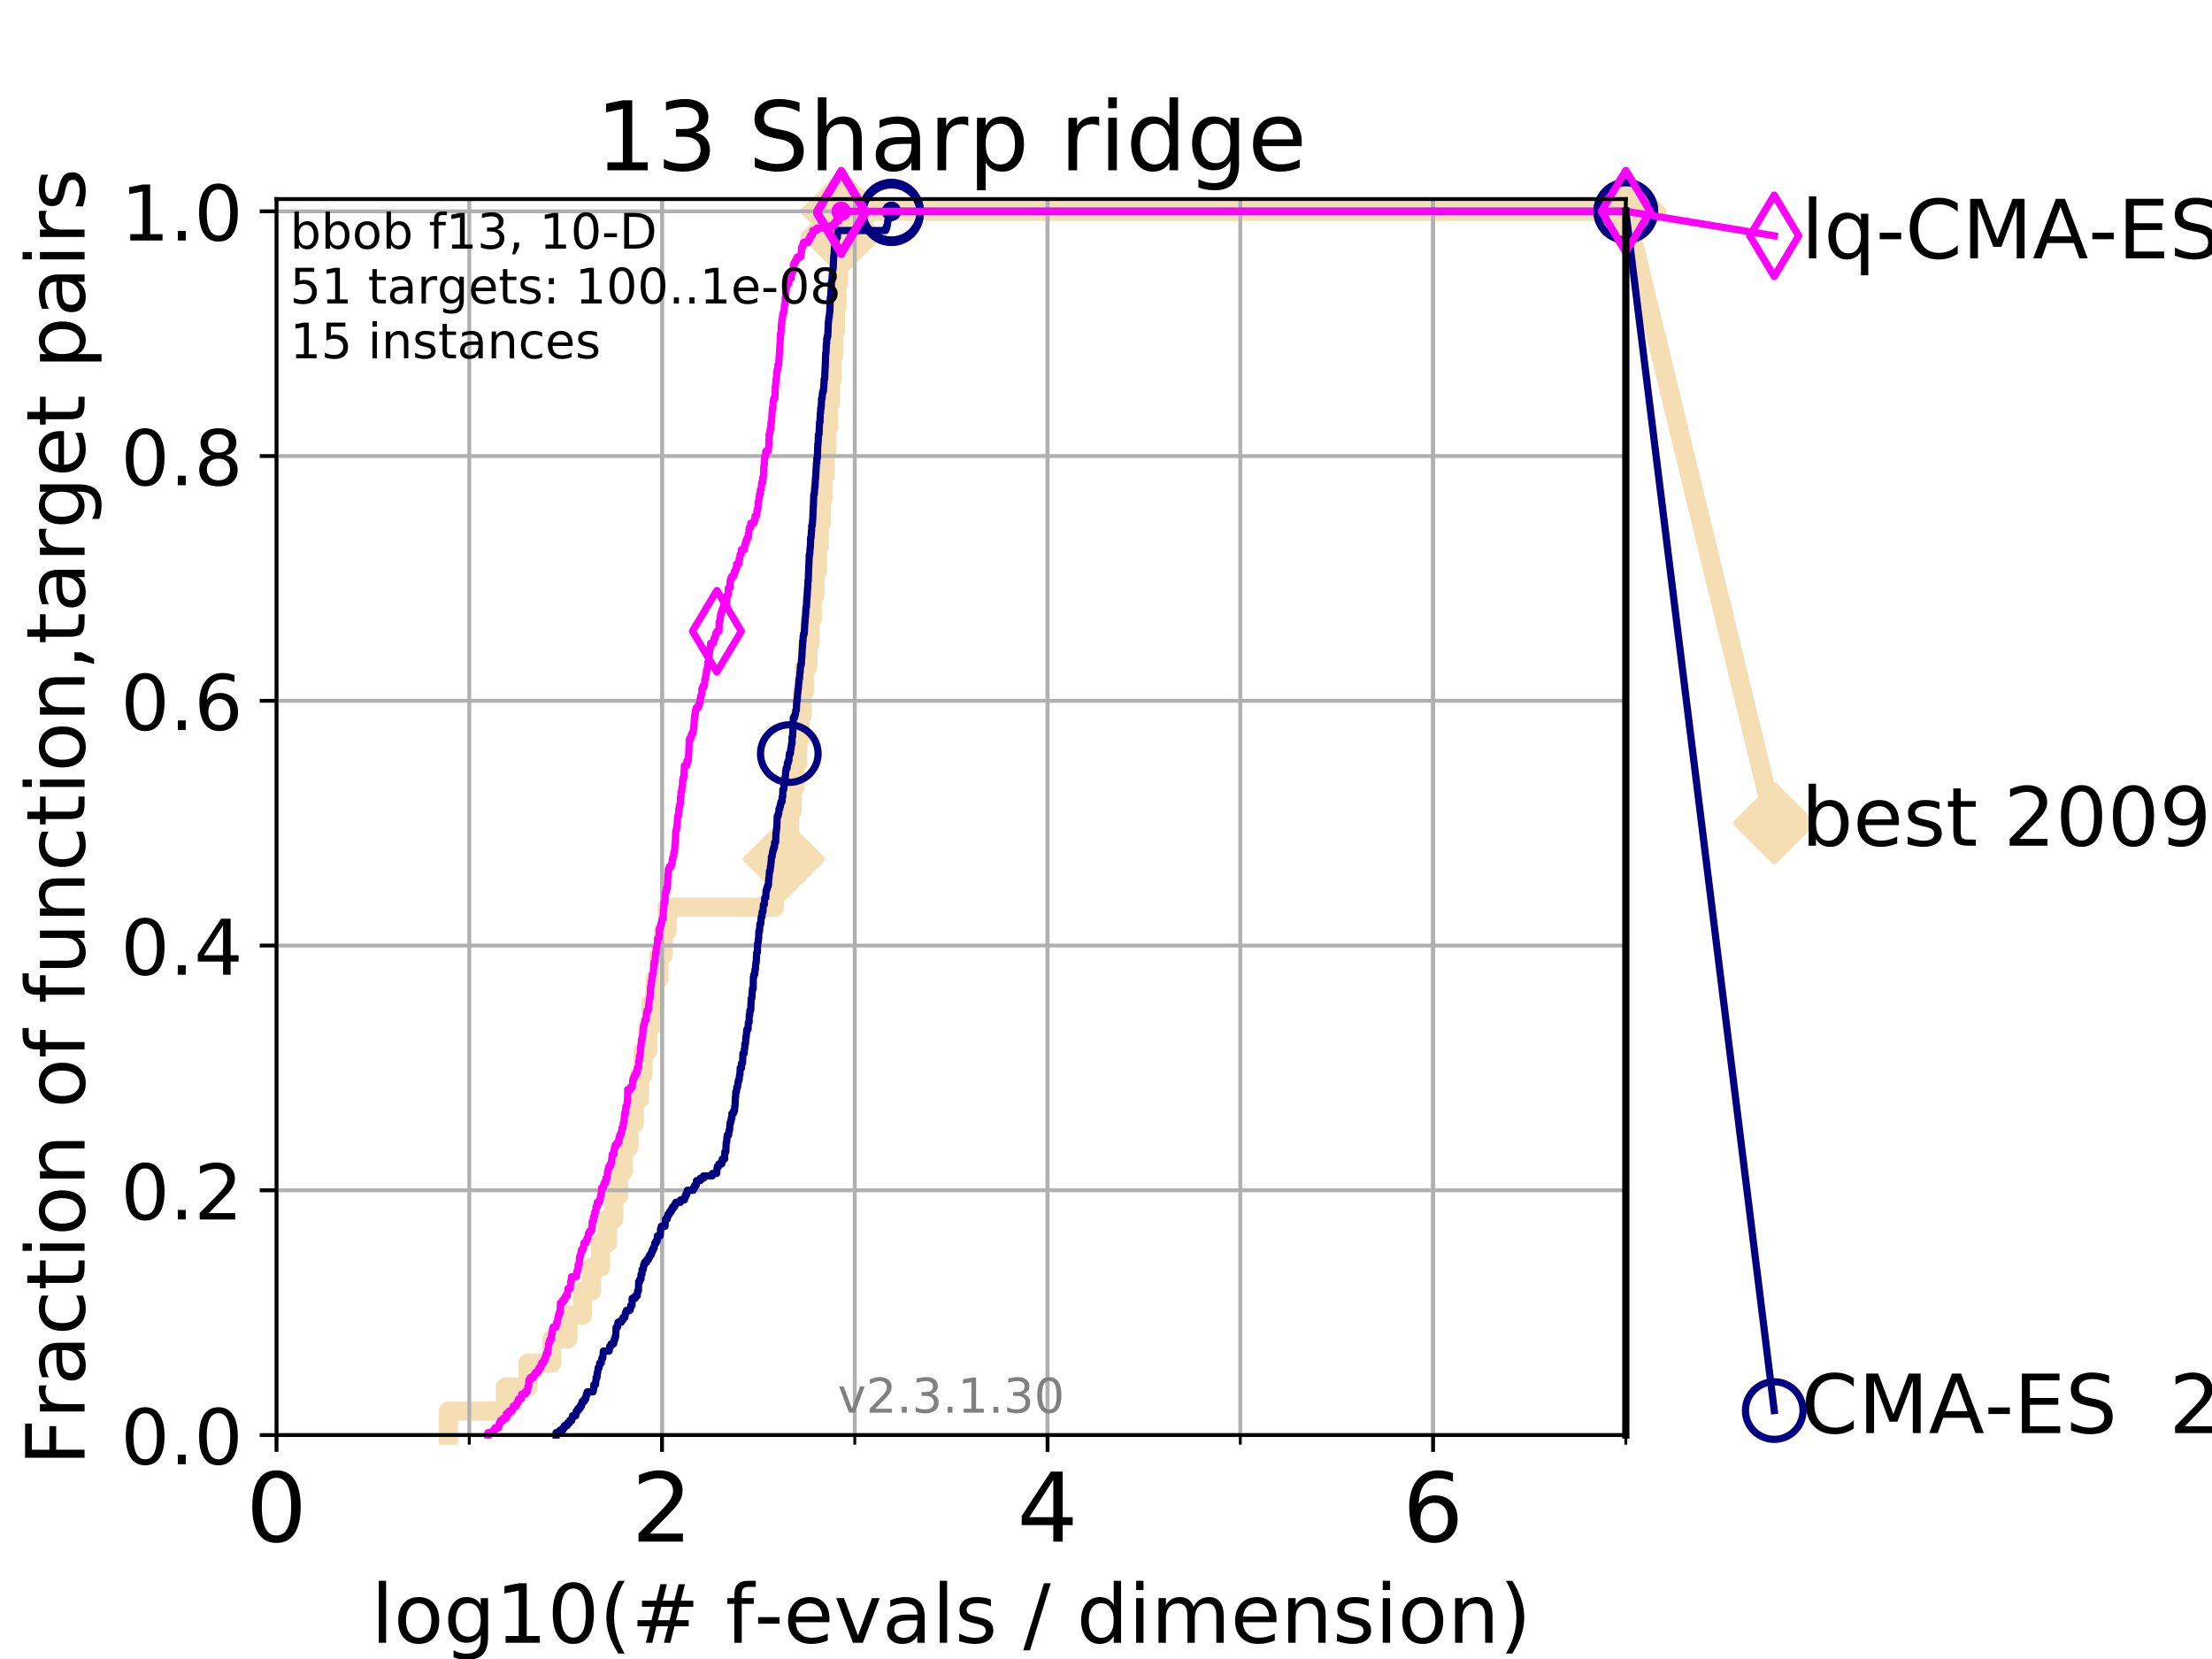 <?xml version="1.0" encoding="utf-8" standalone="no"?>
<!DOCTYPE svg PUBLIC "-//W3C//DTD SVG 1.1//EN"
  "http://www.w3.org/Graphics/SVG/1.1/DTD/svg11.dtd">
<!-- Created with matplotlib (https://matplotlib.org/) -->
<svg height="345.6pt" version="1.1" viewBox="0 0 460.8 345.6" width="460.8pt" xmlns="http://www.w3.org/2000/svg" xmlns:xlink="http://www.w3.org/1999/xlink">
 <defs>
  <style type="text/css">
*{stroke-linecap:butt;stroke-linejoin:round;}
  </style>
 </defs>
 <g id="figure_1">
  <g id="patch_1">
   <path d="M 0 345.6 
L 460.8 345.6 
L 460.8 0 
L 0 0 
z
" style="fill:#ffffff;"/>
  </g>
  <g id="axes_1">
   <g id="patch_2">
    <path d="M 57.6 298.944 
L 338.688 298.944 
L 338.688 41.472 
L 57.6 41.472 
z
" style="fill:#ffffff;"/>
   </g>
   <g id="line2d_1">
    <path d="M 93.422 298.944 
L 93.422 293.946 
L 105.285 293.946 
L 105.285 288.947 
L 110.017 288.947 
L 110.017 283.949 
L 114.947 283.949 
L 114.947 278.95 
L 118.31 278.95 
L 118.31 273.952 
L 121.355 273.952 
L 121.355 268.953 
L 123.233 268.953 
L 123.233 263.955 
L 125.111 263.955 
L 125.111 258.956 
L 126.54 258.956 
L 126.54 253.958 
L 127.861 253.958 
L 127.861 248.959 
L 128.886 248.959 
L 128.886 243.961 
L 129.853 243.961 
L 129.853 238.962 
L 131.031 238.962 
L 131.031 233.964 
L 132.158 233.964 
L 132.158 228.965 
L 133.216 228.965 
L 133.216 223.967 
L 133.954 223.967 
L 133.954 218.968 
L 134.912 218.968 
L 134.912 213.97 
L 135.622 213.97 
L 135.622 208.971 
L 136.457 208.971 
L 136.457 203.973 
L 137.271 203.973 
L 137.271 198.974 
L 138.153 198.974 
L 138.153 193.976 
L 138.976 193.976 
L 138.976 188.977 
L 161.357 188.977 
L 161.357 183.979 
L 163.312 183.979 
L 163.312 178.98 
L 163.915 178.98 
L 163.915 173.982 
L 164.475 173.982 
L 164.475 168.983 
L 165.003 168.983 
L 165.003 163.985 
L 165.576 163.985 
L 165.576 158.986 
L 166.162 158.986 
L 166.162 153.988 
L 166.652 153.988 
L 166.652 148.989 
L 167.129 148.989 
L 167.129 143.991 
L 167.621 143.991 
L 167.621 138.992 
L 168.263 138.992 
L 168.263 133.994 
L 168.749 133.994 
L 168.749 128.995 
L 169.219 128.995 
L 169.219 123.997 
L 169.752 123.997 
L 169.752 118.999 
L 170.278 118.999 
L 170.278 114 
L 170.653 114 
L 170.653 109.002 
L 171.08 109.002 
L 171.08 104.003 
L 171.42 104.003 
L 171.42 99.005 
L 171.869 99.005 
L 171.869 94.006 
L 172.228 94.006 
L 172.228 89.008 
L 172.619 89.008 
L 172.619 84.009 
L 173.028 84.009 
L 173.028 79.011 
L 173.358 79.011 
L 173.358 74.012 
L 173.686 74.012 
L 173.686 69.014 
L 174.037 69.014 
L 174.037 64.015 
L 174.342 64.015 
L 174.342 59.017 
L 174.686 59.017 
L 174.686 54.018 
L 174.974 54.018 
L 174.974 49.02 
L 175.32 49.02 
L 175.32 44.021 
L 338.688 44.021 
" style="fill:none;stroke:#f5deb3;stroke-linecap:square;stroke-width:4;"/>
   </g>
   <g id="line2d_2">
    <defs>
     <path d="M -0 7.778 
L 7.778 0 
L 0 -7.778 
L -7.778 -0 
z
" id="ma84a56a75a" style="stroke:#f5deb3;stroke-linejoin:miter;stroke-width:1.5;"/>
    </defs>
    <g>
     <use style="fill:#f5deb3;stroke:#f5deb3;stroke-linejoin:miter;stroke-width:1.5;" x="163.312" xlink:href="#ma84a56a75a" y="178.98"/>
     <use style="fill:#f5deb3;stroke:#f5deb3;stroke-linejoin:miter;stroke-width:1.5;" x="175.32" xlink:href="#ma84a56a75a" y="49.02"/>
     <use style="fill:#f5deb3;stroke:#f5deb3;stroke-linejoin:miter;stroke-width:1.5;" x="175.32" xlink:href="#ma84a56a75a" y="44.021"/>
     <use style="fill:#f5deb3;stroke:#f5deb3;stroke-linejoin:miter;stroke-width:1.5;" x="175.32" xlink:href="#ma84a56a75a" y="44.021"/>
     <use style="fill:#f5deb3;stroke:#f5deb3;stroke-linejoin:miter;stroke-width:1.5;" x="338.688" xlink:href="#ma84a56a75a" y="44.021"/>
    </g>
   </g>
   <g id="line2d_3">
    <path style="fill:none;stroke:#f5deb3;stroke-linecap:square;stroke-width:4;"/>
    <g/>
   </g>
   <g id="line2d_4">
    <path d="M 338.688 44.021 
L 369.608 171.483 
" style="fill:none;stroke:#f5deb3;stroke-linecap:square;stroke-width:4;"/>
    <g>
     <use style="fill:#f5deb3;stroke:#f5deb3;stroke-linejoin:miter;stroke-width:1.5;" x="338.688" xlink:href="#ma84a56a75a" y="44.021"/>
     <use style="fill:#f5deb3;stroke:#f5deb3;stroke-linejoin:miter;stroke-width:1.5;" x="369.608" xlink:href="#ma84a56a75a" y="171.483"/>
    </g>
   </g>
   <g id="matplotlib.axis_1">
    <g id="xtick_1">
     <g id="line2d_5">
      <path clip-path="url(#p29d18ab8d0)" d="M 57.6 298.944 
L 57.6 41.472 
" style="fill:none;stroke:#b0b0b0;stroke-linecap:square;stroke-width:0.8;"/>
     </g>
     <g id="line2d_6">
      <defs>
       <path d="M 0 0 
L 0 3.5 
" id="me4d75c20d7" style="stroke:#000000;stroke-width:0.8;"/>
      </defs>
      <g>
       <use style="stroke:#000000;stroke-width:0.8;" x="57.6" xlink:href="#me4d75c20d7" y="298.944"/>
      </g>
     </g>
     <g id="text_1">
      <!-- 0 -->
      <defs>
       <path d="M 31.781 66.406 
Q 24.172 66.406 20.328 58.906 
Q 16.5 51.422 16.5 36.375 
Q 16.5 21.391 20.328 13.891 
Q 24.172 6.391 31.781 6.391 
Q 39.453 6.391 43.281 13.891 
Q 47.125 21.391 47.125 36.375 
Q 47.125 51.422 43.281 58.906 
Q 39.453 66.406 31.781 66.406 
z
M 31.781 74.219 
Q 44.047 74.219 50.516 64.516 
Q 56.984 54.828 56.984 36.375 
Q 56.984 17.969 50.516 8.266 
Q 44.047 -1.422 31.781 -1.422 
Q 19.531 -1.422 13.062 8.266 
Q 6.594 17.969 6.594 36.375 
Q 6.594 54.828 13.062 64.516 
Q 19.531 74.219 31.781 74.219 
z
" id="DejaVuSans-48"/>
      </defs>
      <g transform="translate(51.237 321.141)scale(0.2 -0.2)">
       <use xlink:href="#DejaVuSans-48"/>
      </g>
     </g>
    </g>
    <g id="xtick_2">
     <g id="line2d_7">
      <path clip-path="url(#p29d18ab8d0)" d="M 137.911 298.944 
L 137.911 41.472 
" style="fill:none;stroke:#b0b0b0;stroke-linecap:square;stroke-width:0.8;"/>
     </g>
     <g id="line2d_8">
      <g>
       <use style="stroke:#000000;stroke-width:0.8;" x="137.911" xlink:href="#me4d75c20d7" y="298.944"/>
      </g>
     </g>
     <g id="text_2">
      <!-- 2 -->
      <defs>
       <path d="M 19.188 8.297 
L 53.609 8.297 
L 53.609 0 
L 7.328 0 
L 7.328 8.297 
Q 12.938 14.109 22.625 23.891 
Q 32.328 33.688 34.812 36.531 
Q 39.547 41.844 41.422 45.531 
Q 43.312 49.219 43.312 52.781 
Q 43.312 58.594 39.234 62.25 
Q 35.156 65.922 28.609 65.922 
Q 23.969 65.922 18.812 64.312 
Q 13.672 62.703 7.812 59.422 
L 7.812 69.391 
Q 13.766 71.781 18.938 73 
Q 24.125 74.219 28.422 74.219 
Q 39.75 74.219 46.484 68.547 
Q 53.219 62.891 53.219 53.422 
Q 53.219 48.922 51.531 44.891 
Q 49.859 40.875 45.406 35.406 
Q 44.188 33.984 37.641 27.219 
Q 31.109 20.453 19.188 8.297 
z
" id="DejaVuSans-50"/>
      </defs>
      <g transform="translate(131.548 321.141)scale(0.2 -0.2)">
       <use xlink:href="#DejaVuSans-50"/>
      </g>
     </g>
    </g>
    <g id="xtick_3">
     <g id="line2d_9">
      <path clip-path="url(#p29d18ab8d0)" d="M 218.222 298.944 
L 218.222 41.472 
" style="fill:none;stroke:#b0b0b0;stroke-linecap:square;stroke-width:0.8;"/>
     </g>
     <g id="line2d_10">
      <g>
       <use style="stroke:#000000;stroke-width:0.8;" x="218.222" xlink:href="#me4d75c20d7" y="298.944"/>
      </g>
     </g>
     <g id="text_3">
      <!-- 4 -->
      <defs>
       <path d="M 37.797 64.312 
L 12.891 25.391 
L 37.797 25.391 
z
M 35.203 72.906 
L 47.609 72.906 
L 47.609 25.391 
L 58.016 25.391 
L 58.016 17.188 
L 47.609 17.188 
L 47.609 0 
L 37.797 0 
L 37.797 17.188 
L 4.891 17.188 
L 4.891 26.703 
z
" id="DejaVuSans-52"/>
      </defs>
      <g transform="translate(211.859 321.141)scale(0.2 -0.2)">
       <use xlink:href="#DejaVuSans-52"/>
      </g>
     </g>
    </g>
    <g id="xtick_4">
     <g id="line2d_11">
      <path clip-path="url(#p29d18ab8d0)" d="M 298.533 298.944 
L 298.533 41.472 
" style="fill:none;stroke:#b0b0b0;stroke-linecap:square;stroke-width:0.8;"/>
     </g>
     <g id="line2d_12">
      <g>
       <use style="stroke:#000000;stroke-width:0.8;" x="298.533" xlink:href="#me4d75c20d7" y="298.944"/>
      </g>
     </g>
     <g id="text_4">
      <!-- 6 -->
      <defs>
       <path d="M 33.016 40.375 
Q 26.375 40.375 22.484 35.828 
Q 18.609 31.297 18.609 23.391 
Q 18.609 15.531 22.484 10.953 
Q 26.375 6.391 33.016 6.391 
Q 39.656 6.391 43.531 10.953 
Q 47.406 15.531 47.406 23.391 
Q 47.406 31.297 43.531 35.828 
Q 39.656 40.375 33.016 40.375 
z
M 52.594 71.297 
L 52.594 62.312 
Q 48.875 64.062 45.094 64.984 
Q 41.312 65.922 37.594 65.922 
Q 27.828 65.922 22.672 59.328 
Q 17.531 52.734 16.797 39.406 
Q 19.672 43.656 24.016 45.922 
Q 28.375 48.188 33.594 48.188 
Q 44.578 48.188 50.953 41.516 
Q 57.328 34.859 57.328 23.391 
Q 57.328 12.156 50.688 5.359 
Q 44.047 -1.422 33.016 -1.422 
Q 20.359 -1.422 13.672 8.266 
Q 6.984 17.969 6.984 36.375 
Q 6.984 53.656 15.188 63.938 
Q 23.391 74.219 37.203 74.219 
Q 40.922 74.219 44.703 73.484 
Q 48.484 72.75 52.594 71.297 
z
" id="DejaVuSans-54"/>
      </defs>
      <g transform="translate(292.17 321.141)scale(0.2 -0.2)">
       <use xlink:href="#DejaVuSans-54"/>
      </g>
     </g>
    </g>
    <g id="xtick_5">
     <g id="line2d_13">
      <path clip-path="url(#p29d18ab8d0)" d="M 57.6 298.944 
L 57.6 41.472 
" style="fill:none;stroke:#b0b0b0;stroke-linecap:square;stroke-width:0.8;"/>
     </g>
     <g id="line2d_14">
      <defs>
       <path d="M 0 0 
L 0 2 
" id="m1b9ea446dc" style="stroke:#000000;stroke-width:0.6;"/>
      </defs>
      <g>
       <use style="stroke:#000000;stroke-width:0.6;" x="57.6" xlink:href="#m1b9ea446dc" y="298.944"/>
      </g>
     </g>
    </g>
    <g id="xtick_6">
     <g id="line2d_15">
      <path clip-path="url(#p29d18ab8d0)" d="M 97.755 298.944 
L 97.755 41.472 
" style="fill:none;stroke:#b0b0b0;stroke-linecap:square;stroke-width:0.8;"/>
     </g>
     <g id="line2d_16">
      <g>
       <use style="stroke:#000000;stroke-width:0.6;" x="97.755" xlink:href="#m1b9ea446dc" y="298.944"/>
      </g>
     </g>
    </g>
    <g id="xtick_7">
     <g id="line2d_17">
      <path clip-path="url(#p29d18ab8d0)" d="M 137.911 298.944 
L 137.911 41.472 
" style="fill:none;stroke:#b0b0b0;stroke-linecap:square;stroke-width:0.8;"/>
     </g>
     <g id="line2d_18">
      <g>
       <use style="stroke:#000000;stroke-width:0.6;" x="137.911" xlink:href="#m1b9ea446dc" y="298.944"/>
      </g>
     </g>
    </g>
    <g id="xtick_8">
     <g id="line2d_19">
      <path clip-path="url(#p29d18ab8d0)" d="M 178.066 298.944 
L 178.066 41.472 
" style="fill:none;stroke:#b0b0b0;stroke-linecap:square;stroke-width:0.8;"/>
     </g>
     <g id="line2d_20">
      <g>
       <use style="stroke:#000000;stroke-width:0.6;" x="178.066" xlink:href="#m1b9ea446dc" y="298.944"/>
      </g>
     </g>
    </g>
    <g id="xtick_9">
     <g id="line2d_21">
      <path clip-path="url(#p29d18ab8d0)" d="M 218.222 298.944 
L 218.222 41.472 
" style="fill:none;stroke:#b0b0b0;stroke-linecap:square;stroke-width:0.8;"/>
     </g>
     <g id="line2d_22">
      <g>
       <use style="stroke:#000000;stroke-width:0.6;" x="218.222" xlink:href="#m1b9ea446dc" y="298.944"/>
      </g>
     </g>
    </g>
    <g id="xtick_10">
     <g id="line2d_23">
      <path clip-path="url(#p29d18ab8d0)" d="M 258.377 298.944 
L 258.377 41.472 
" style="fill:none;stroke:#b0b0b0;stroke-linecap:square;stroke-width:0.8;"/>
     </g>
     <g id="line2d_24">
      <g>
       <use style="stroke:#000000;stroke-width:0.6;" x="258.377" xlink:href="#m1b9ea446dc" y="298.944"/>
      </g>
     </g>
    </g>
    <g id="xtick_11">
     <g id="line2d_25">
      <path clip-path="url(#p29d18ab8d0)" d="M 298.533 298.944 
L 298.533 41.472 
" style="fill:none;stroke:#b0b0b0;stroke-linecap:square;stroke-width:0.8;"/>
     </g>
     <g id="line2d_26">
      <g>
       <use style="stroke:#000000;stroke-width:0.6;" x="298.533" xlink:href="#m1b9ea446dc" y="298.944"/>
      </g>
     </g>
    </g>
    <g id="xtick_12">
     <g id="line2d_27">
      <path clip-path="url(#p29d18ab8d0)" d="M 338.688 298.944 
L 338.688 41.472 
" style="fill:none;stroke:#b0b0b0;stroke-linecap:square;stroke-width:0.8;"/>
     </g>
     <g id="line2d_28">
      <g>
       <use style="stroke:#000000;stroke-width:0.6;" x="338.688" xlink:href="#m1b9ea446dc" y="298.944"/>
      </g>
     </g>
    </g>
    <g id="text_5">
     <!-- log10(# f-evals / dimension) -->
     <defs>
      <path d="M 9.422 75.984 
L 18.406 75.984 
L 18.406 0 
L 9.422 0 
z
" id="DejaVuSans-108"/>
      <path d="M 30.609 48.391 
Q 23.391 48.391 19.188 42.75 
Q 14.984 37.109 14.984 27.297 
Q 14.984 17.484 19.156 11.844 
Q 23.344 6.203 30.609 6.203 
Q 37.797 6.203 41.984 11.859 
Q 46.188 17.531 46.188 27.297 
Q 46.188 37.016 41.984 42.703 
Q 37.797 48.391 30.609 48.391 
z
M 30.609 56 
Q 42.328 56 49.016 48.375 
Q 55.719 40.766 55.719 27.297 
Q 55.719 13.875 49.016 6.219 
Q 42.328 -1.422 30.609 -1.422 
Q 18.844 -1.422 12.172 6.219 
Q 5.516 13.875 5.516 27.297 
Q 5.516 40.766 12.172 48.375 
Q 18.844 56 30.609 56 
z
" id="DejaVuSans-111"/>
      <path d="M 45.406 27.984 
Q 45.406 37.75 41.375 43.109 
Q 37.359 48.484 30.078 48.484 
Q 22.859 48.484 18.828 43.109 
Q 14.797 37.75 14.797 27.984 
Q 14.797 18.266 18.828 12.891 
Q 22.859 7.516 30.078 7.516 
Q 37.359 7.516 41.375 12.891 
Q 45.406 18.266 45.406 27.984 
z
M 54.391 6.781 
Q 54.391 -7.172 48.188 -13.984 
Q 42 -20.797 29.203 -20.797 
Q 24.469 -20.797 20.266 -20.094 
Q 16.062 -19.391 12.109 -17.922 
L 12.109 -9.188 
Q 16.062 -11.328 19.922 -12.344 
Q 23.781 -13.375 27.781 -13.375 
Q 36.625 -13.375 41.016 -8.766 
Q 45.406 -4.156 45.406 5.172 
L 45.406 9.625 
Q 42.625 4.781 38.281 2.391 
Q 33.938 0 27.875 0 
Q 17.828 0 11.672 7.656 
Q 5.516 15.328 5.516 27.984 
Q 5.516 40.672 11.672 48.328 
Q 17.828 56 27.875 56 
Q 33.938 56 38.281 53.609 
Q 42.625 51.219 45.406 46.391 
L 45.406 54.688 
L 54.391 54.688 
z
" id="DejaVuSans-103"/>
      <path d="M 12.406 8.297 
L 28.516 8.297 
L 28.516 63.922 
L 10.984 60.406 
L 10.984 69.391 
L 28.422 72.906 
L 38.281 72.906 
L 38.281 8.297 
L 54.391 8.297 
L 54.391 0 
L 12.406 0 
z
" id="DejaVuSans-49"/>
      <path d="M 31 75.875 
Q 24.469 64.656 21.281 53.656 
Q 18.109 42.672 18.109 31.391 
Q 18.109 20.125 21.312 9.062 
Q 24.516 -2 31 -13.188 
L 23.188 -13.188 
Q 15.875 -1.703 12.234 9.375 
Q 8.594 20.453 8.594 31.391 
Q 8.594 42.281 12.203 53.312 
Q 15.828 64.359 23.188 75.875 
z
" id="DejaVuSans-40"/>
      <path d="M 51.125 44 
L 36.922 44 
L 32.812 27.688 
L 47.125 27.688 
z
M 43.797 71.781 
L 38.719 51.516 
L 52.984 51.516 
L 58.109 71.781 
L 65.922 71.781 
L 60.891 51.516 
L 76.125 51.516 
L 76.125 44 
L 58.984 44 
L 54.984 27.688 
L 70.516 27.688 
L 70.516 20.219 
L 53.078 20.219 
L 48 0 
L 40.188 0 
L 45.219 20.219 
L 30.906 20.219 
L 25.875 0 
L 18.016 0 
L 23.094 20.219 
L 7.719 20.219 
L 7.719 27.688 
L 24.906 27.688 
L 29 44 
L 13.281 44 
L 13.281 51.516 
L 30.906 51.516 
L 35.891 71.781 
z
" id="DejaVuSans-35"/>
      <path id="DejaVuSans-32"/>
      <path d="M 37.109 75.984 
L 37.109 68.5 
L 28.516 68.5 
Q 23.688 68.5 21.797 66.547 
Q 19.922 64.594 19.922 59.516 
L 19.922 54.688 
L 34.719 54.688 
L 34.719 47.703 
L 19.922 47.703 
L 19.922 0 
L 10.891 0 
L 10.891 47.703 
L 2.297 47.703 
L 2.297 54.688 
L 10.891 54.688 
L 10.891 58.5 
Q 10.891 67.625 15.141 71.797 
Q 19.391 75.984 28.609 75.984 
z
" id="DejaVuSans-102"/>
      <path d="M 4.891 31.391 
L 31.203 31.391 
L 31.203 23.391 
L 4.891 23.391 
z
" id="DejaVuSans-45"/>
      <path d="M 56.203 29.594 
L 56.203 25.203 
L 14.891 25.203 
Q 15.484 15.922 20.484 11.062 
Q 25.484 6.203 34.422 6.203 
Q 39.594 6.203 44.453 7.469 
Q 49.312 8.734 54.109 11.281 
L 54.109 2.781 
Q 49.266 0.734 44.188 -0.344 
Q 39.109 -1.422 33.891 -1.422 
Q 20.797 -1.422 13.156 6.188 
Q 5.516 13.812 5.516 26.812 
Q 5.516 40.234 12.766 48.109 
Q 20.016 56 32.328 56 
Q 43.359 56 49.781 48.891 
Q 56.203 41.797 56.203 29.594 
z
M 47.219 32.234 
Q 47.125 39.594 43.094 43.984 
Q 39.062 48.391 32.422 48.391 
Q 24.906 48.391 20.391 44.141 
Q 15.875 39.891 15.188 32.172 
z
" id="DejaVuSans-101"/>
      <path d="M 2.984 54.688 
L 12.5 54.688 
L 29.594 8.797 
L 46.688 54.688 
L 56.203 54.688 
L 35.688 0 
L 23.484 0 
z
" id="DejaVuSans-118"/>
      <path d="M 34.281 27.484 
Q 23.391 27.484 19.188 25 
Q 14.984 22.516 14.984 16.5 
Q 14.984 11.719 18.141 8.906 
Q 21.297 6.109 26.703 6.109 
Q 34.188 6.109 38.703 11.406 
Q 43.219 16.703 43.219 25.484 
L 43.219 27.484 
z
M 52.203 31.203 
L 52.203 0 
L 43.219 0 
L 43.219 8.297 
Q 40.141 3.328 35.547 0.953 
Q 30.953 -1.422 24.312 -1.422 
Q 15.922 -1.422 10.953 3.297 
Q 6 8.016 6 15.922 
Q 6 25.141 12.172 29.828 
Q 18.359 34.516 30.609 34.516 
L 43.219 34.516 
L 43.219 35.406 
Q 43.219 41.609 39.141 45 
Q 35.062 48.391 27.688 48.391 
Q 23 48.391 18.547 47.266 
Q 14.109 46.141 10.016 43.891 
L 10.016 52.203 
Q 14.938 54.109 19.578 55.047 
Q 24.219 56 28.609 56 
Q 40.484 56 46.344 49.844 
Q 52.203 43.703 52.203 31.203 
z
" id="DejaVuSans-97"/>
      <path d="M 44.281 53.078 
L 44.281 44.578 
Q 40.484 46.531 36.375 47.5 
Q 32.281 48.484 27.875 48.484 
Q 21.188 48.484 17.844 46.438 
Q 14.5 44.391 14.5 40.281 
Q 14.5 37.156 16.891 35.375 
Q 19.281 33.594 26.516 31.984 
L 29.594 31.297 
Q 39.156 29.25 43.188 25.516 
Q 47.219 21.781 47.219 15.094 
Q 47.219 7.469 41.188 3.016 
Q 35.156 -1.422 24.609 -1.422 
Q 20.219 -1.422 15.453 -0.562 
Q 10.688 0.297 5.422 2 
L 5.422 11.281 
Q 10.406 8.688 15.234 7.391 
Q 20.062 6.109 24.812 6.109 
Q 31.156 6.109 34.562 8.281 
Q 37.984 10.453 37.984 14.406 
Q 37.984 18.062 35.516 20.016 
Q 33.062 21.969 24.703 23.781 
L 21.578 24.516 
Q 13.234 26.266 9.516 29.906 
Q 5.812 33.547 5.812 39.891 
Q 5.812 47.609 11.281 51.797 
Q 16.75 56 26.812 56 
Q 31.781 56 36.172 55.266 
Q 40.578 54.547 44.281 53.078 
z
" id="DejaVuSans-115"/>
      <path d="M 25.391 72.906 
L 33.688 72.906 
L 8.297 -9.281 
L 0 -9.281 
z
" id="DejaVuSans-47"/>
      <path d="M 45.406 46.391 
L 45.406 75.984 
L 54.391 75.984 
L 54.391 0 
L 45.406 0 
L 45.406 8.203 
Q 42.578 3.328 38.25 0.953 
Q 33.938 -1.422 27.875 -1.422 
Q 17.969 -1.422 11.734 6.484 
Q 5.516 14.406 5.516 27.297 
Q 5.516 40.188 11.734 48.094 
Q 17.969 56 27.875 56 
Q 33.938 56 38.25 53.625 
Q 42.578 51.266 45.406 46.391 
z
M 14.797 27.297 
Q 14.797 17.391 18.875 11.75 
Q 22.953 6.109 30.078 6.109 
Q 37.203 6.109 41.297 11.75 
Q 45.406 17.391 45.406 27.297 
Q 45.406 37.203 41.297 42.844 
Q 37.203 48.484 30.078 48.484 
Q 22.953 48.484 18.875 42.844 
Q 14.797 37.203 14.797 27.297 
z
" id="DejaVuSans-100"/>
      <path d="M 9.422 54.688 
L 18.406 54.688 
L 18.406 0 
L 9.422 0 
z
M 9.422 75.984 
L 18.406 75.984 
L 18.406 64.594 
L 9.422 64.594 
z
" id="DejaVuSans-105"/>
      <path d="M 52 44.188 
Q 55.375 50.25 60.062 53.125 
Q 64.75 56 71.094 56 
Q 79.641 56 84.281 50.016 
Q 88.922 44.047 88.922 33.016 
L 88.922 0 
L 79.891 0 
L 79.891 32.719 
Q 79.891 40.578 77.094 44.375 
Q 74.312 48.188 68.609 48.188 
Q 61.625 48.188 57.562 43.547 
Q 53.516 38.922 53.516 30.906 
L 53.516 0 
L 44.484 0 
L 44.484 32.719 
Q 44.484 40.625 41.703 44.406 
Q 38.922 48.188 33.109 48.188 
Q 26.219 48.188 22.156 43.531 
Q 18.109 38.875 18.109 30.906 
L 18.109 0 
L 9.078 0 
L 9.078 54.688 
L 18.109 54.688 
L 18.109 46.188 
Q 21.188 51.219 25.484 53.609 
Q 29.781 56 35.688 56 
Q 41.656 56 45.828 52.969 
Q 50 49.953 52 44.188 
z
" id="DejaVuSans-109"/>
      <path d="M 54.891 33.016 
L 54.891 0 
L 45.906 0 
L 45.906 32.719 
Q 45.906 40.484 42.875 44.328 
Q 39.844 48.188 33.797 48.188 
Q 26.516 48.188 22.312 43.547 
Q 18.109 38.922 18.109 30.906 
L 18.109 0 
L 9.078 0 
L 9.078 54.688 
L 18.109 54.688 
L 18.109 46.188 
Q 21.344 51.125 25.703 53.562 
Q 30.078 56 35.797 56 
Q 45.219 56 50.047 50.172 
Q 54.891 44.344 54.891 33.016 
z
" id="DejaVuSans-110"/>
      <path d="M 8.016 75.875 
L 15.828 75.875 
Q 23.141 64.359 26.781 53.312 
Q 30.422 42.281 30.422 31.391 
Q 30.422 20.453 26.781 9.375 
Q 23.141 -1.703 15.828 -13.188 
L 8.016 -13.188 
Q 14.5 -2 17.703 9.062 
Q 20.906 20.125 20.906 31.391 
Q 20.906 42.672 17.703 53.656 
Q 14.5 64.656 8.016 75.875 
z
" id="DejaVuSans-41"/>
     </defs>
     <g transform="translate(77.303 342.218)scale(0.17 -0.17)">
      <use xlink:href="#DejaVuSans-108"/>
      <use x="27.783" xlink:href="#DejaVuSans-111"/>
      <use x="88.965" xlink:href="#DejaVuSans-103"/>
      <use x="152.441" xlink:href="#DejaVuSans-49"/>
      <use x="216.064" xlink:href="#DejaVuSans-48"/>
      <use x="279.688" xlink:href="#DejaVuSans-40"/>
      <use x="318.701" xlink:href="#DejaVuSans-35"/>
      <use x="402.49" xlink:href="#DejaVuSans-32"/>
      <use x="434.277" xlink:href="#DejaVuSans-102"/>
      <use x="469.404" xlink:href="#DejaVuSans-45"/>
      <use x="505.488" xlink:href="#DejaVuSans-101"/>
      <use x="567.012" xlink:href="#DejaVuSans-118"/>
      <use x="626.191" xlink:href="#DejaVuSans-97"/>
      <use x="687.471" xlink:href="#DejaVuSans-108"/>
      <use x="715.254" xlink:href="#DejaVuSans-115"/>
      <use x="767.354" xlink:href="#DejaVuSans-32"/>
      <use x="799.141" xlink:href="#DejaVuSans-47"/>
      <use x="832.832" xlink:href="#DejaVuSans-32"/>
      <use x="864.619" xlink:href="#DejaVuSans-100"/>
      <use x="928.096" xlink:href="#DejaVuSans-105"/>
      <use x="955.879" xlink:href="#DejaVuSans-109"/>
      <use x="1053.291" xlink:href="#DejaVuSans-101"/>
      <use x="1114.814" xlink:href="#DejaVuSans-110"/>
      <use x="1178.193" xlink:href="#DejaVuSans-115"/>
      <use x="1230.293" xlink:href="#DejaVuSans-105"/>
      <use x="1258.076" xlink:href="#DejaVuSans-111"/>
      <use x="1319.258" xlink:href="#DejaVuSans-110"/>
      <use x="1382.637" xlink:href="#DejaVuSans-41"/>
     </g>
    </g>
   </g>
   <g id="matplotlib.axis_2">
    <g id="ytick_1">
     <g id="line2d_29">
      <path clip-path="url(#p29d18ab8d0)" d="M 57.6 298.944 
L 338.688 298.944 
" style="fill:none;stroke:#b0b0b0;stroke-linecap:square;stroke-width:0.8;"/>
     </g>
     <g id="line2d_30">
      <defs>
       <path d="M 0 0 
L -3.5 0 
" id="mab251b30e7" style="stroke:#000000;stroke-width:0.8;"/>
      </defs>
      <g>
       <use style="stroke:#000000;stroke-width:0.8;" x="57.6" xlink:href="#mab251b30e7" y="298.944"/>
      </g>
     </g>
     <g id="text_6">
      <!-- 0.0 -->
      <defs>
       <path d="M 10.688 12.406 
L 21 12.406 
L 21 0 
L 10.688 0 
z
" id="DejaVuSans-46"/>
      </defs>
      <g transform="translate(25.155 305.023)scale(0.16 -0.16)">
       <use xlink:href="#DejaVuSans-48"/>
       <use x="63.623" xlink:href="#DejaVuSans-46"/>
       <use x="95.41" xlink:href="#DejaVuSans-48"/>
      </g>
     </g>
    </g>
    <g id="ytick_2">
     <g id="line2d_31">
      <path clip-path="url(#p29d18ab8d0)" d="M 57.6 247.959 
L 338.688 247.959 
" style="fill:none;stroke:#b0b0b0;stroke-linecap:square;stroke-width:0.8;"/>
     </g>
     <g id="line2d_32">
      <g>
       <use style="stroke:#000000;stroke-width:0.8;" x="57.6" xlink:href="#mab251b30e7" y="247.959"/>
      </g>
     </g>
     <g id="text_7">
      <!-- 0.2 -->
      <g transform="translate(25.155 254.038)scale(0.16 -0.16)">
       <use xlink:href="#DejaVuSans-48"/>
       <use x="63.623" xlink:href="#DejaVuSans-46"/>
       <use x="95.41" xlink:href="#DejaVuSans-50"/>
      </g>
     </g>
    </g>
    <g id="ytick_3">
     <g id="line2d_33">
      <path clip-path="url(#p29d18ab8d0)" d="M 57.6 196.975 
L 338.688 196.975 
" style="fill:none;stroke:#b0b0b0;stroke-linecap:square;stroke-width:0.8;"/>
     </g>
     <g id="line2d_34">
      <g>
       <use style="stroke:#000000;stroke-width:0.8;" x="57.6" xlink:href="#mab251b30e7" y="196.975"/>
      </g>
     </g>
     <g id="text_8">
      <!-- 0.4 -->
      <g transform="translate(25.155 203.054)scale(0.16 -0.16)">
       <use xlink:href="#DejaVuSans-48"/>
       <use x="63.623" xlink:href="#DejaVuSans-46"/>
       <use x="95.41" xlink:href="#DejaVuSans-52"/>
      </g>
     </g>
    </g>
    <g id="ytick_4">
     <g id="line2d_35">
      <path clip-path="url(#p29d18ab8d0)" d="M 57.6 145.99 
L 338.688 145.99 
" style="fill:none;stroke:#b0b0b0;stroke-linecap:square;stroke-width:0.8;"/>
     </g>
     <g id="line2d_36">
      <g>
       <use style="stroke:#000000;stroke-width:0.8;" x="57.6" xlink:href="#mab251b30e7" y="145.99"/>
      </g>
     </g>
     <g id="text_9">
      <!-- 0.6 -->
      <g transform="translate(25.155 152.069)scale(0.16 -0.16)">
       <use xlink:href="#DejaVuSans-48"/>
       <use x="63.623" xlink:href="#DejaVuSans-46"/>
       <use x="95.41" xlink:href="#DejaVuSans-54"/>
      </g>
     </g>
    </g>
    <g id="ytick_5">
     <g id="line2d_37">
      <path clip-path="url(#p29d18ab8d0)" d="M 57.6 95.006 
L 338.688 95.006 
" style="fill:none;stroke:#b0b0b0;stroke-linecap:square;stroke-width:0.8;"/>
     </g>
     <g id="line2d_38">
      <g>
       <use style="stroke:#000000;stroke-width:0.8;" x="57.6" xlink:href="#mab251b30e7" y="95.006"/>
      </g>
     </g>
     <g id="text_10">
      <!-- 0.8 -->
      <defs>
       <path d="M 31.781 34.625 
Q 24.75 34.625 20.719 30.859 
Q 16.703 27.094 16.703 20.516 
Q 16.703 13.922 20.719 10.156 
Q 24.75 6.391 31.781 6.391 
Q 38.812 6.391 42.859 10.172 
Q 46.922 13.969 46.922 20.516 
Q 46.922 27.094 42.891 30.859 
Q 38.875 34.625 31.781 34.625 
z
M 21.922 38.812 
Q 15.578 40.375 12.031 44.719 
Q 8.5 49.078 8.5 55.328 
Q 8.5 64.062 14.719 69.141 
Q 20.953 74.219 31.781 74.219 
Q 42.672 74.219 48.875 69.141 
Q 55.078 64.062 55.078 55.328 
Q 55.078 49.078 51.531 44.719 
Q 48 40.375 41.703 38.812 
Q 48.828 37.156 52.797 32.312 
Q 56.781 27.484 56.781 20.516 
Q 56.781 9.906 50.312 4.234 
Q 43.844 -1.422 31.781 -1.422 
Q 19.734 -1.422 13.25 4.234 
Q 6.781 9.906 6.781 20.516 
Q 6.781 27.484 10.781 32.312 
Q 14.797 37.156 21.922 38.812 
z
M 18.312 54.391 
Q 18.312 48.734 21.844 45.562 
Q 25.391 42.391 31.781 42.391 
Q 38.141 42.391 41.719 45.562 
Q 45.312 48.734 45.312 54.391 
Q 45.312 60.062 41.719 63.234 
Q 38.141 66.406 31.781 66.406 
Q 25.391 66.406 21.844 63.234 
Q 18.312 60.062 18.312 54.391 
z
" id="DejaVuSans-56"/>
      </defs>
      <g transform="translate(25.155 101.085)scale(0.16 -0.16)">
       <use xlink:href="#DejaVuSans-48"/>
       <use x="63.623" xlink:href="#DejaVuSans-46"/>
       <use x="95.41" xlink:href="#DejaVuSans-56"/>
      </g>
     </g>
    </g>
    <g id="ytick_6">
     <g id="line2d_39">
      <path clip-path="url(#p29d18ab8d0)" d="M 57.6 44.021 
L 338.688 44.021 
" style="fill:none;stroke:#b0b0b0;stroke-linecap:square;stroke-width:0.8;"/>
     </g>
     <g id="line2d_40">
      <g>
       <use style="stroke:#000000;stroke-width:0.8;" x="57.6" xlink:href="#mab251b30e7" y="44.021"/>
      </g>
     </g>
     <g id="text_11">
      <!-- 1.0 -->
      <g transform="translate(25.155 50.1)scale(0.16 -0.16)">
       <use xlink:href="#DejaVuSans-49"/>
       <use x="63.623" xlink:href="#DejaVuSans-46"/>
       <use x="95.41" xlink:href="#DejaVuSans-48"/>
      </g>
     </g>
    </g>
    <g id="text_12">
     <!-- Fraction of function,target pairs -->
     <defs>
      <path d="M 9.812 72.906 
L 51.703 72.906 
L 51.703 64.594 
L 19.672 64.594 
L 19.672 43.109 
L 48.578 43.109 
L 48.578 34.812 
L 19.672 34.812 
L 19.672 0 
L 9.812 0 
z
" id="DejaVuSans-70"/>
      <path d="M 41.109 46.297 
Q 39.594 47.172 37.812 47.578 
Q 36.031 48 33.891 48 
Q 26.266 48 22.188 43.047 
Q 18.109 38.094 18.109 28.812 
L 18.109 0 
L 9.078 0 
L 9.078 54.688 
L 18.109 54.688 
L 18.109 46.188 
Q 20.953 51.172 25.484 53.578 
Q 30.031 56 36.531 56 
Q 37.453 56 38.578 55.875 
Q 39.703 55.766 41.062 55.516 
z
" id="DejaVuSans-114"/>
      <path d="M 48.781 52.594 
L 48.781 44.188 
Q 44.969 46.297 41.141 47.344 
Q 37.312 48.391 33.406 48.391 
Q 24.656 48.391 19.812 42.844 
Q 14.984 37.312 14.984 27.297 
Q 14.984 17.281 19.812 11.734 
Q 24.656 6.203 33.406 6.203 
Q 37.312 6.203 41.141 7.25 
Q 44.969 8.297 48.781 10.406 
L 48.781 2.094 
Q 45.016 0.344 40.984 -0.531 
Q 36.969 -1.422 32.422 -1.422 
Q 20.062 -1.422 12.781 6.344 
Q 5.516 14.109 5.516 27.297 
Q 5.516 40.672 12.859 48.328 
Q 20.219 56 33.016 56 
Q 37.156 56 41.109 55.141 
Q 45.062 54.297 48.781 52.594 
z
" id="DejaVuSans-99"/>
      <path d="M 18.312 70.219 
L 18.312 54.688 
L 36.812 54.688 
L 36.812 47.703 
L 18.312 47.703 
L 18.312 18.016 
Q 18.312 11.328 20.141 9.422 
Q 21.969 7.516 27.594 7.516 
L 36.812 7.516 
L 36.812 0 
L 27.594 0 
Q 17.188 0 13.234 3.875 
Q 9.281 7.766 9.281 18.016 
L 9.281 47.703 
L 2.688 47.703 
L 2.688 54.688 
L 9.281 54.688 
L 9.281 70.219 
z
" id="DejaVuSans-116"/>
      <path d="M 8.5 21.578 
L 8.5 54.688 
L 17.484 54.688 
L 17.484 21.922 
Q 17.484 14.156 20.5 10.266 
Q 23.531 6.391 29.594 6.391 
Q 36.859 6.391 41.078 11.031 
Q 45.312 15.672 45.312 23.688 
L 45.312 54.688 
L 54.297 54.688 
L 54.297 0 
L 45.312 0 
L 45.312 8.406 
Q 42.047 3.422 37.719 1 
Q 33.406 -1.422 27.688 -1.422 
Q 18.266 -1.422 13.375 4.438 
Q 8.5 10.297 8.5 21.578 
z
M 31.109 56 
z
" id="DejaVuSans-117"/>
      <path d="M 11.719 12.406 
L 22.016 12.406 
L 22.016 4 
L 14.016 -11.625 
L 7.719 -11.625 
L 11.719 4 
z
" id="DejaVuSans-44"/>
      <path d="M 18.109 8.203 
L 18.109 -20.797 
L 9.078 -20.797 
L 9.078 54.688 
L 18.109 54.688 
L 18.109 46.391 
Q 20.953 51.266 25.266 53.625 
Q 29.594 56 35.594 56 
Q 45.562 56 51.781 48.094 
Q 58.016 40.188 58.016 27.297 
Q 58.016 14.406 51.781 6.484 
Q 45.562 -1.422 35.594 -1.422 
Q 29.594 -1.422 25.266 0.953 
Q 20.953 3.328 18.109 8.203 
z
M 48.688 27.297 
Q 48.688 37.203 44.609 42.844 
Q 40.531 48.484 33.406 48.484 
Q 26.266 48.484 22.188 42.844 
Q 18.109 37.203 18.109 27.297 
Q 18.109 17.391 22.188 11.75 
Q 26.266 6.109 33.406 6.109 
Q 40.531 6.109 44.609 11.75 
Q 48.688 17.391 48.688 27.297 
z
" id="DejaVuSans-112"/>
     </defs>
     <g transform="translate(17.62 305.347)rotate(-90)scale(0.17 -0.17)">
      <use xlink:href="#DejaVuSans-70"/>
      <use x="57.41" xlink:href="#DejaVuSans-114"/>
      <use x="98.523" xlink:href="#DejaVuSans-97"/>
      <use x="159.803" xlink:href="#DejaVuSans-99"/>
      <use x="214.783" xlink:href="#DejaVuSans-116"/>
      <use x="253.992" xlink:href="#DejaVuSans-105"/>
      <use x="281.775" xlink:href="#DejaVuSans-111"/>
      <use x="342.957" xlink:href="#DejaVuSans-110"/>
      <use x="406.336" xlink:href="#DejaVuSans-32"/>
      <use x="438.123" xlink:href="#DejaVuSans-111"/>
      <use x="499.305" xlink:href="#DejaVuSans-102"/>
      <use x="534.51" xlink:href="#DejaVuSans-32"/>
      <use x="566.297" xlink:href="#DejaVuSans-102"/>
      <use x="601.502" xlink:href="#DejaVuSans-117"/>
      <use x="664.881" xlink:href="#DejaVuSans-110"/>
      <use x="728.26" xlink:href="#DejaVuSans-99"/>
      <use x="783.24" xlink:href="#DejaVuSans-116"/>
      <use x="822.449" xlink:href="#DejaVuSans-105"/>
      <use x="850.232" xlink:href="#DejaVuSans-111"/>
      <use x="911.414" xlink:href="#DejaVuSans-110"/>
      <use x="974.793" xlink:href="#DejaVuSans-44"/>
      <use x="1006.58" xlink:href="#DejaVuSans-116"/>
      <use x="1045.789" xlink:href="#DejaVuSans-97"/>
      <use x="1107.068" xlink:href="#DejaVuSans-114"/>
      <use x="1148.166" xlink:href="#DejaVuSans-103"/>
      <use x="1211.643" xlink:href="#DejaVuSans-101"/>
      <use x="1273.166" xlink:href="#DejaVuSans-116"/>
      <use x="1312.375" xlink:href="#DejaVuSans-32"/>
      <use x="1344.162" xlink:href="#DejaVuSans-112"/>
      <use x="1407.639" xlink:href="#DejaVuSans-97"/>
      <use x="1468.918" xlink:href="#DejaVuSans-105"/>
      <use x="1496.701" xlink:href="#DejaVuSans-114"/>
      <use x="1537.814" xlink:href="#DejaVuSans-115"/>
     </g>
    </g>
   </g>
   <g id="line2d_41">
    <defs>
     <path d="M 0 1.5 
C 0.398 1.5 0.779 1.342 1.061 1.061 
C 1.342 0.779 1.5 0.398 1.5 0 
C 1.5 -0.398 1.342 -0.779 1.061 -1.061 
C 0.779 -1.342 0.398 -1.5 0 -1.5 
C -0.398 -1.5 -0.779 -1.342 -1.061 -1.061 
C -1.342 -0.779 -1.5 -0.398 -1.5 0 
C -1.5 0.398 -1.342 0.779 -1.061 1.061 
C -0.779 1.342 -0.398 1.5 0 1.5 
z
" id="md96c0708f7" style="stroke:#f5deb3;"/>
    </defs>
    <g>
     <use style="fill:#f5deb3;stroke:#f5deb3;" x="175.32" xlink:href="#md96c0708f7" y="44.021"/>
     <use style="fill:#f5deb3;stroke:#f5deb3;" x="175.32" xlink:href="#md96c0708f7" y="44.021"/>
    </g>
   </g>
   <g id="line2d_42">
    <defs>
     <path d="M 0 1.5 
C 0.398 1.5 0.779 1.342 1.061 1.061 
C 1.342 0.779 1.5 0.398 1.5 0 
C 1.5 -0.398 1.342 -0.779 1.061 -1.061 
C 0.779 -1.342 0.398 -1.5 0 -1.5 
C -0.398 -1.5 -0.779 -1.342 -1.061 -1.061 
C -1.342 -0.779 -1.5 -0.398 -1.5 0 
C -1.5 0.398 -1.342 0.779 -1.061 1.061 
C -0.779 1.342 -0.398 1.5 0 1.5 
z
" id="md1b4bf2d60" style="stroke:#000080;"/>
    </defs>
    <g>
     <use style="fill:#000080;stroke:#000080;" x="185.709" xlink:href="#md1b4bf2d60" y="44.021"/>
     <use style="fill:#000080;stroke:#000080;" x="185.709" xlink:href="#md1b4bf2d60" y="44.021"/>
    </g>
   </g>
   <g id="line2d_43">
    <path d="M 115.835 298.944 
L 115.835 298.444 
L 116.621 298.444 
L 116.621 297.944 
L 117.26 297.944 
L 117.26 297.444 
L 117.598 297.444 
L 117.598 296.945 
L 118.203 296.945 
L 118.203 296.445 
L 118.629 296.445 
L 118.629 295.945 
L 119.097 295.945 
L 119.097 295.445 
L 119.25 295.445 
L 119.25 294.945 
L 119.948 294.945 
L 120.045 293.946 
L 120.382 293.946 
L 120.382 293.446 
L 120.806 293.446 
L 120.806 292.946 
L 121.128 292.946 
L 121.128 292.446 
L 121.265 292.446 
L 121.265 291.946 
L 121.712 291.946 
L 121.712 291.446 
L 122.018 291.446 
L 122.018 290.946 
L 122.148 290.946 
L 122.148 290.447 
L 122.319 290.447 
L 122.319 289.947 
L 123.554 289.947 
L 123.554 289.447 
L 123.673 289.447 
L 123.712 288.447 
L 124.063 288.447 
L 124.14 287.447 
L 124.178 287.447 
L 124.178 286.948 
L 124.369 286.948 
L 124.407 285.948 
L 124.52 285.948 
L 124.595 284.948 
L 124.818 284.948 
L 124.928 283.949 
L 125.256 283.949 
L 125.363 282.949 
L 125.577 282.949 
L 125.683 281.449 
L 126.905 281.449 
L 127.003 280.45 
L 127.294 280.45 
L 127.294 279.95 
L 127.83 279.95 
L 127.83 279.45 
L 127.954 279.45 
L 127.954 278.95 
L 128.138 278.95 
L 128.138 278.45 
L 128.26 278.45 
L 128.351 276.451 
L 128.65 276.451 
L 128.739 275.451 
L 129.433 275.451 
L 129.433 274.951 
L 129.798 274.951 
L 129.798 274.451 
L 130.182 274.451 
L 130.291 273.452 
L 130.505 273.452 
L 130.505 272.952 
L 131.262 272.952 
L 131.262 272.452 
L 131.389 272.452 
L 131.389 271.952 
L 131.666 271.952 
L 131.691 270.453 
L 132.351 270.453 
L 132.351 269.953 
L 132.754 269.953 
L 132.801 268.953 
L 132.987 268.953 
L 133.056 266.954 
L 133.307 266.954 
L 133.307 266.454 
L 133.533 266.454 
L 133.533 265.454 
L 133.734 265.454 
L 133.756 264.454 
L 134.019 264.454 
L 134.085 263.455 
L 134.279 263.455 
L 134.279 262.955 
L 134.703 262.955 
L 134.703 262.455 
L 135.056 262.455 
L 135.056 261.955 
L 135.321 261.955 
L 135.321 261.455 
L 135.642 261.455 
L 135.642 260.956 
L 135.839 260.956 
L 135.839 260.456 
L 136.073 260.456 
L 136.073 259.956 
L 136.304 259.956 
L 136.381 258.956 
L 136.701 258.956 
L 136.701 258.456 
L 136.924 258.456 
L 136.943 257.457 
L 137.541 257.457 
L 137.612 255.957 
L 137.753 255.957 
L 137.753 255.457 
L 138.544 255.457 
L 138.645 253.958 
L 138.993 253.958 
L 138.993 253.458 
L 139.14 253.458 
L 139.14 252.958 
L 139.462 252.958 
L 139.462 252.458 
L 139.809 252.458 
L 139.809 251.958 
L 140.088 251.958 
L 140.088 251.458 
L 140.484 251.458 
L 140.484 250.959 
L 140.783 250.959 
L 140.783 250.459 
L 141.746 250.459 
L 141.746 249.959 
L 142.58 249.959 
L 142.58 249.459 
L 142.779 249.459 
L 142.779 248.959 
L 143.028 248.959 
L 143.028 248.459 
L 143.183 248.459 
L 143.183 247.959 
L 144.403 247.959 
L 144.403 247.46 
L 144.689 247.46 
L 144.689 246.96 
L 145.028 246.96 
L 145.075 245.96 
L 145.866 245.96 
L 145.866 245.46 
L 146.538 245.46 
L 146.538 244.96 
L 148.392 244.96 
L 148.392 244.461 
L 149.305 244.461 
L 149.35 243.461 
L 149.432 243.461 
L 149.432 242.961 
L 149.735 242.961 
L 149.735 242.461 
L 150.387 242.461 
L 150.446 241.461 
L 150.957 241.461 
L 150.99 239.962 
L 151.203 239.962 
L 151.284 237.962 
L 151.381 237.962 
L 151.486 236.463 
L 151.795 236.463 
L 151.85 235.463 
L 151.983 235.463 
L 152.076 233.964 
L 152.207 233.964 
L 152.207 233.464 
L 152.33 233.464 
L 152.33 232.964 
L 152.459 232.964 
L 152.474 231.964 
L 152.796 231.964 
L 152.796 231.464 
L 153.003 231.464 
L 153.062 230.465 
L 153.12 230.465 
L 153.193 228.465 
L 153.258 228.465 
L 153.273 227.466 
L 153.417 227.466 
L 153.481 226.466 
L 153.659 226.466 
L 153.729 225.466 
L 153.827 225.466 
L 153.827 224.966 
L 153.988 224.966 
L 154.057 223.967 
L 154.133 223.967 
L 154.201 222.467 
L 154.473 222.467 
L 154.48 221.467 
L 154.688 221.467 
L 154.768 219.468 
L 155.018 219.468 
L 155.07 218.468 
L 155.142 218.468 
L 155.155 217.469 
L 155.297 217.469 
L 155.38 215.969 
L 155.47 215.969 
L 155.565 214.47 
L 155.829 214.47 
L 155.892 212.97 
L 156.059 212.97 
L 156.077 211.47 
L 156.188 211.47 
L 156.212 210.471 
L 156.388 210.471 
L 156.491 207.972 
L 156.628 207.972 
L 156.706 206.472 
L 156.741 206.472 
L 156.741 205.972 
L 156.906 205.972 
L 156.942 203.473 
L 157.058 203.473 
L 157.058 202.973 
L 157.238 202.973 
L 157.278 201.973 
L 157.358 201.973 
L 157.466 200.474 
L 157.54 200.474 
L 157.625 198.474 
L 157.771 198.474 
L 157.826 196.475 
L 157.921 196.475 
L 157.993 195.475 
L 158.053 195.475 
L 158.075 193.976 
L 158.228 193.976 
L 158.293 192.476 
L 158.476 192.476 
L 158.573 190.977 
L 158.737 190.977 
L 158.753 189.977 
L 158.932 189.977 
L 159.036 188.477 
L 159.217 188.477 
L 159.314 186.978 
L 159.543 186.978 
L 159.583 185.478 
L 159.728 185.478 
L 159.728 184.979 
L 159.892 184.979 
L 159.892 184.479 
L 160.069 184.479 
L 160.147 182.979 
L 160.196 182.979 
L 160.288 181.48 
L 160.418 181.48 
L 160.5 180.48 
L 160.557 180.48 
L 160.628 179.48 
L 160.671 179.48 
L 160.694 178.48 
L 160.84 178.48 
L 160.929 177.481 
L 161.026 177.481 
L 161.026 176.981 
L 161.183 176.981 
L 161.183 176.481 
L 161.352 176.481 
L 161.366 175.481 
L 161.574 175.481 
L 161.645 173.482 
L 161.699 173.482 
L 161.797 172.482 
L 161.819 172.482 
L 161.916 169.983 
L 162.109 169.983 
L 162.109 169.483 
L 162.226 169.483 
L 162.282 168.484 
L 162.449 168.484 
L 162.449 167.984 
L 162.573 167.984 
L 162.573 167.484 
L 162.691 167.484 
L 162.691 166.984 
L 162.934 166.984 
L 162.942 165.984 
L 163.054 165.984 
L 163.07 164.485 
L 163.267 164.485 
L 163.368 162.985 
L 163.445 162.985 
L 163.51 161.985 
L 163.598 161.985 
L 163.685 160.486 
L 163.773 160.486 
L 163.773 159.986 
L 163.989 159.986 
L 164.001 158.986 
L 164.18 158.986 
L 164.18 158.487 
L 164.341 158.487 
L 164.429 156.987 
L 164.671 156.987 
L 164.72 155.987 
L 164.795 155.987 
L 164.888 154.988 
L 164.992 154.988 
L 165.007 153.488 
L 165.117 153.488 
L 165.226 150.489 
L 165.23 150.489 
L 165.266 149.489 
L 165.54 149.489 
L 165.54 148.989 
L 165.672 148.989 
L 165.775 147.99 
L 165.887 147.99 
L 165.982 145.99 
L 166.062 145.99 
L 166.159 144.491 
L 166.186 144.491 
L 166.272 143.491 
L 166.303 143.491 
L 166.406 141.992 
L 166.429 141.992 
L 166.429 141.492 
L 166.541 141.492 
L 166.642 139.992 
L 166.682 139.992 
L 166.779 138.493 
L 166.925 138.493 
L 167.004 136.993 
L 167.037 136.993 
L 167.139 134.994 
L 167.175 134.994 
L 167.227 133.494 
L 167.288 133.494 
L 167.327 132.494 
L 167.411 132.494 
L 167.411 131.995 
L 167.551 131.995 
L 167.647 129.995 
L 167.663 129.995 
L 167.773 128.496 
L 167.801 128.496 
L 167.899 126.496 
L 167.992 126.496 
L 168.091 124.497 
L 168.125 124.497 
L 168.227 122.497 
L 168.263 122.497 
L 168.312 120.998 
L 168.379 120.998 
L 168.473 117.999 
L 168.494 117.999 
L 168.588 115.5 
L 168.675 115.5 
L 168.764 114 
L 168.82 114 
L 168.862 112.001 
L 168.953 112.001 
L 169.041 110.501 
L 169.079 110.501 
L 169.094 109.501 
L 169.204 109.501 
L 169.314 108.002 
L 169.323 108.002 
L 169.409 105.503 
L 169.443 105.503 
L 169.523 103.003 
L 169.631 103.003 
L 169.724 101.504 
L 169.783 101.504 
L 169.878 99.504 
L 169.914 99.504 
L 170.02 97.505 
L 170.028 97.505 
L 170.072 96.505 
L 170.149 96.505 
L 170.16 95.506 
L 170.262 95.506 
L 170.359 92.507 
L 170.419 92.507 
L 170.5 90.507 
L 170.613 90.507 
L 170.722 88.008 
L 170.801 88.008 
L 170.889 86.009 
L 170.931 86.009 
L 170.967 85.009 
L 171.072 85.009 
L 171.145 83.009 
L 171.264 83.009 
L 171.31 82.01 
L 171.379 82.01 
L 171.379 81.51 
L 171.54 81.51 
L 171.636 80.01 
L 171.656 80.01 
L 171.678 79.011 
L 171.781 79.011 
L 171.883 76.511 
L 171.906 76.511 
L 172.005 73.512 
L 172.069 73.512 
L 172.152 71.513 
L 172.216 71.513 
L 172.223 70.513 
L 172.328 70.513 
L 172.328 70.013 
L 172.451 70.013 
L 172.561 67.014 
L 172.604 67.014 
L 172.68 66.015 
L 172.756 66.015 
L 172.827 65.015 
L 172.879 65.015 
L 172.958 62.016 
L 173.019 62.016 
L 173.121 60.516 
L 173.133 60.516 
L 173.244 58.517 
L 173.299 58.517 
L 173.395 57.017 
L 173.413 57.017 
L 173.508 56.018 
L 173.56 56.018 
L 173.671 53.518 
L 173.691 53.518 
L 173.785 52.519 
L 173.805 52.519 
L 173.809 51.519 
L 173.938 51.519 
L 173.995 50.019 
L 174.184 50.019 
L 174.184 49.52 
L 174.43 49.52 
L 174.527 48.02 
L 184.497 48.02 
L 184.497 47.52 
L 184.714 47.52 
L 184.714 47.02 
L 184.843 47.02 
L 184.939 46.021 
L 185.042 46.021 
L 185.042 45.521 
L 185.194 45.521 
L 185.194 45.021 
L 185.497 45.021 
L 185.497 44.521 
L 185.709 44.521 
L 185.709 44.021 
L 338.688 44.021 
L 338.688 44.021 
" style="fill:none;stroke:#000080;stroke-linecap:square;stroke-width:1.5;"/>
   </g>
   <g id="line2d_44">
    <defs>
     <path d="M 0 6 
C 1.591 6 3.117 5.368 4.243 4.243 
C 5.368 3.117 6 1.591 6 0 
C 6 -1.591 5.368 -3.117 4.243 -4.243 
C 3.117 -5.368 1.591 -6 0 -6 
C -1.591 -6 -3.117 -5.368 -4.243 -4.243 
C -5.368 -3.117 -6 -1.591 -6 0 
C -6 1.591 -5.368 3.117 -4.243 4.243 
C -3.117 5.368 -1.591 6 0 6 
z
" id="m2a09f0e296" style="stroke:#000080;stroke-width:1.5;"/>
    </defs>
    <g>
     <use style="fill-opacity:0;stroke:#000080;stroke-width:1.5;" x="164.429" xlink:href="#m2a09f0e296" y="156.987"/>
     <use style="fill-opacity:0;stroke:#000080;stroke-width:1.5;" x="185.709" xlink:href="#m2a09f0e296" y="44.521"/>
     <use style="fill-opacity:0;stroke:#000080;stroke-width:1.5;" x="185.709" xlink:href="#m2a09f0e296" y="44.021"/>
     <use style="fill-opacity:0;stroke:#000080;stroke-width:1.5;" x="185.709" xlink:href="#m2a09f0e296" y="44.021"/>
     <use style="fill-opacity:0;stroke:#000080;stroke-width:1.5;" x="338.688" xlink:href="#m2a09f0e296" y="44.021"/>
    </g>
   </g>
   <g id="line2d_45">
    <path style="fill:none;stroke:#000080;stroke-linecap:square;stroke-width:1.5;"/>
    <g/>
   </g>
   <g id="line2d_46">
    <defs>
     <path d="M 0 1.5 
C 0.398 1.5 0.779 1.342 1.061 1.061 
C 1.342 0.779 1.5 0.398 1.5 0 
C 1.5 -0.398 1.342 -0.779 1.061 -1.061 
C 0.779 -1.342 0.398 -1.5 0 -1.5 
C -0.398 -1.5 -0.779 -1.342 -1.061 -1.061 
C -1.342 -0.779 -1.5 -0.398 -1.5 0 
C -1.5 0.398 -1.342 0.779 -1.061 1.061 
C -0.779 1.342 -0.398 1.5 0 1.5 
z
" id="m9227f02bfd" style="stroke:#ff00ff;"/>
    </defs>
    <g>
     <use style="fill:#ff00ff;stroke:#ff00ff;" x="175.242" xlink:href="#m9227f02bfd" y="44.021"/>
     <use style="fill:#ff00ff;stroke:#ff00ff;" x="175.242" xlink:href="#m9227f02bfd" y="44.021"/>
    </g>
   </g>
   <g id="line2d_47">
    <path d="M 101.647 298.944 
L 101.647 298.444 
L 102.729 298.444 
L 102.729 297.944 
L 103.118 297.944 
L 103.118 297.444 
L 103.871 297.444 
L 103.871 296.945 
L 103.993 296.945 
L 103.993 296.445 
L 104.235 296.445 
L 104.235 295.945 
L 104.826 295.945 
L 104.826 295.445 
L 105.51 295.445 
L 105.51 294.445 
L 106.061 294.445 
L 106.061 293.946 
L 106.699 293.946 
L 106.699 293.446 
L 106.906 293.446 
L 106.906 292.946 
L 107.515 292.946 
L 107.515 292.446 
L 107.811 292.446 
L 107.811 291.946 
L 108.006 291.946 
L 108.006 291.446 
L 108.578 291.446 
L 108.671 290.447 
L 109.402 290.447 
L 109.402 289.947 
L 109.843 289.947 
L 109.93 288.947 
L 110.103 288.947 
L 110.189 287.447 
L 110.527 287.447 
L 110.527 286.948 
L 111.186 286.948 
L 111.186 286.448 
L 111.506 286.448 
L 111.506 285.948 
L 112.052 285.948 
L 112.052 285.448 
L 112.281 285.448 
L 112.281 284.948 
L 112.656 284.948 
L 112.656 284.448 
L 112.804 284.448 
L 112.804 283.949 
L 113.24 283.949 
L 113.24 283.449 
L 113.454 283.449 
L 113.454 282.949 
L 113.665 282.949 
L 113.665 282.449 
L 113.804 282.449 
L 113.804 281.949 
L 114.08 281.949 
L 114.148 280.949 
L 114.216 280.949 
L 114.284 279.95 
L 114.419 279.95 
L 114.419 279.45 
L 114.619 279.45 
L 114.619 278.95 
L 114.882 278.95 
L 114.882 277.95 
L 115.012 277.95 
L 115.077 276.951 
L 115.206 276.951 
L 115.206 276.451 
L 115.835 276.451 
L 115.835 275.951 
L 115.959 275.951 
L 115.959 275.451 
L 116.142 275.451 
L 116.203 274.451 
L 116.323 274.451 
L 116.323 273.952 
L 116.503 273.952 
L 116.503 273.452 
L 116.68 273.452 
L 116.739 271.452 
L 117.145 271.452 
L 117.145 270.952 
L 117.542 270.952 
L 117.542 270.453 
L 117.821 270.453 
L 117.821 269.953 
L 118.149 269.953 
L 118.257 268.953 
L 118.31 268.953 
L 118.31 268.453 
L 118.787 268.453 
L 118.891 266.954 
L 118.994 266.954 
L 119.046 265.954 
L 120.094 265.954 
L 120.142 264.954 
L 120.287 264.954 
L 120.287 264.454 
L 120.43 264.454 
L 120.43 263.455 
L 120.666 263.455 
L 120.713 261.955 
L 120.852 261.955 
L 120.852 261.455 
L 120.991 261.455 
L 121.083 260.456 
L 121.4 260.456 
L 121.4 259.956 
L 121.579 259.956 
L 121.624 258.956 
L 122.062 258.956 
L 122.062 258.456 
L 122.277 258.456 
L 122.277 257.956 
L 122.489 257.956 
L 122.573 256.957 
L 122.824 256.957 
L 122.824 256.457 
L 123.233 256.457 
L 123.314 255.457 
L 123.354 255.457 
L 123.354 254.457 
L 123.633 254.457 
L 123.633 253.458 
L 123.869 253.458 
L 123.908 252.458 
L 124.14 252.458 
L 124.14 251.458 
L 124.407 251.458 
L 124.407 250.459 
L 124.892 250.459 
L 124.892 249.959 
L 125.038 249.959 
L 125.111 248.959 
L 125.256 248.959 
L 125.328 247.46 
L 125.683 247.46 
L 125.683 246.96 
L 125.823 246.96 
L 125.823 246.46 
L 126.202 246.46 
L 126.202 245.46 
L 126.473 245.46 
L 126.574 243.961 
L 126.707 243.961 
L 126.707 243.461 
L 126.839 243.461 
L 126.839 242.961 
L 127.165 242.961 
L 127.165 242.461 
L 127.358 242.461 
L 127.421 241.461 
L 127.485 241.461 
L 127.548 240.462 
L 127.892 240.462 
L 127.923 239.462 
L 128.016 239.462 
L 128.016 238.962 
L 128.199 238.962 
L 128.199 238.462 
L 128.591 238.462 
L 128.591 237.962 
L 128.944 237.962 
L 128.944 236.963 
L 129.118 236.963 
L 129.118 236.463 
L 129.348 236.463 
L 129.348 235.963 
L 129.49 235.963 
L 129.574 234.963 
L 129.798 234.963 
L 129.853 233.964 
L 129.964 233.964 
L 130.073 232.464 
L 130.101 232.464 
L 130.101 231.964 
L 130.291 231.964 
L 130.371 230.465 
L 130.559 230.465 
L 130.665 229.465 
L 130.717 229.465 
L 130.77 226.966 
L 131.364 226.966 
L 131.364 226.466 
L 131.716 226.466 
L 131.815 224.966 
L 131.987 224.966 
L 131.987 224.467 
L 132.206 224.467 
L 132.206 223.967 
L 132.47 223.967 
L 132.47 223.467 
L 132.73 223.467 
L 132.754 222.467 
L 133.033 222.467 
L 133.079 220.968 
L 133.171 220.968 
L 133.194 219.968 
L 133.375 219.968 
L 133.466 217.969 
L 133.533 217.969 
L 133.6 216.969 
L 133.645 216.969 
L 133.645 216.469 
L 133.778 216.469 
L 133.888 215.469 
L 133.91 215.469 
L 133.998 213.97 
L 134.106 213.97 
L 134.106 213.47 
L 134.236 213.47 
L 134.343 212.47 
L 134.619 212.47 
L 134.682 210.971 
L 134.808 210.971 
L 134.808 210.471 
L 135.077 210.471 
L 135.159 208.971 
L 135.199 208.971 
L 135.281 207.972 
L 135.422 207.972 
L 135.522 205.472 
L 135.642 205.472 
L 135.682 204.473 
L 135.78 204.473 
L 135.839 203.473 
L 135.898 203.473 
L 135.898 202.973 
L 136.035 202.973 
L 136.131 201.973 
L 136.151 201.973 
L 136.228 200.474 
L 136.438 200.474 
L 136.532 198.974 
L 136.57 198.974 
L 136.57 198.474 
L 136.701 198.474 
L 136.72 197.475 
L 136.832 197.475 
L 136.924 196.475 
L 136.961 196.475 
L 136.98 195.475 
L 137.29 195.475 
L 137.326 193.476 
L 137.541 193.476 
L 137.647 192.476 
L 137.806 192.476 
L 137.911 191.477 
L 138.119 191.477 
L 138.205 189.477 
L 138.273 189.477 
L 138.324 187.978 
L 138.528 187.978 
L 138.595 185.978 
L 138.745 185.978 
L 138.845 184.979 
L 139.042 184.979 
L 139.123 182.479 
L 139.156 182.479 
L 139.253 180.98 
L 139.478 180.98 
L 139.478 180.48 
L 139.872 180.48 
L 139.872 179.98 
L 139.996 179.98 
L 140.073 178.98 
L 140.181 178.98 
L 140.181 178.48 
L 140.303 178.48 
L 140.379 177.481 
L 140.529 177.481 
L 140.634 175.481 
L 140.679 175.481 
L 140.768 172.982 
L 140.915 172.982 
L 141.003 171.982 
L 141.032 171.982 
L 141.134 170.483 
L 141.163 170.483 
L 141.163 169.983 
L 141.35 169.983 
L 141.407 168.484 
L 141.507 168.484 
L 141.507 167.984 
L 141.62 167.984 
L 141.62 167.484 
L 141.746 167.484 
L 141.76 165.984 
L 141.858 165.984 
L 141.858 164.985 
L 141.997 164.985 
L 142.065 163.985 
L 142.148 163.985 
L 142.202 162.485 
L 142.311 162.485 
L 142.311 161.985 
L 142.459 161.985 
L 142.567 159.486 
L 143.106 159.486 
L 143.106 158.487 
L 143.388 158.487 
L 143.49 156.487 
L 143.502 156.487 
L 143.578 153.988 
L 143.866 153.988 
L 143.866 153.488 
L 144.038 153.488 
L 144.038 152.988 
L 144.282 152.988 
L 144.282 152.488 
L 144.427 152.488 
L 144.499 151.489 
L 144.546 151.489 
L 144.653 149.489 
L 144.701 149.489 
L 144.701 148.989 
L 144.83 148.989 
L 144.877 147.99 
L 144.982 147.99 
L 144.982 147.49 
L 145.43 147.49 
L 145.43 146.99 
L 145.655 146.99 
L 145.655 146.49 
L 145.777 146.49 
L 145.866 145.49 
L 145.965 145.49 
L 145.965 144.991 
L 146.096 144.991 
L 146.205 143.991 
L 146.216 143.991 
L 146.216 143.491 
L 146.41 143.491 
L 146.41 142.991 
L 146.728 142.991 
L 146.833 141.492 
L 146.989 141.492 
L 147.031 140.492 
L 147.124 140.492 
L 147.195 139.492 
L 147.338 139.492 
L 147.439 138.493 
L 147.45 138.493 
L 147.45 137.993 
L 147.63 137.993 
L 147.7 136.493 
L 147.77 136.493 
L 147.839 134.994 
L 148.006 134.994 
L 148.035 133.994 
L 148.668 133.994 
L 148.715 132.994 
L 148.966 132.994 
L 149.077 131.995 
L 149.341 131.995 
L 149.341 131.495 
L 149.788 131.495 
L 149.806 129.495 
L 149.981 129.495 
L 150.042 128.496 
L 150.103 128.496 
L 150.103 127.996 
L 150.25 127.996 
L 150.25 127.496 
L 150.404 127.496 
L 150.404 126.996 
L 150.632 126.996 
L 150.733 125.996 
L 151.252 125.996 
L 151.252 125.497 
L 151.414 125.497 
L 151.462 123.997 
L 151.693 123.997 
L 151.732 122.497 
L 152.053 122.497 
L 152.092 120.998 
L 152.23 120.998 
L 152.23 120.498 
L 152.466 120.498 
L 152.466 119.998 
L 152.871 119.998 
L 152.871 119.498 
L 153.018 119.498 
L 153.018 118.999 
L 153.236 118.999 
L 153.236 118.499 
L 153.424 118.499 
L 153.431 117.499 
L 153.897 117.499 
L 153.953 116.499 
L 154.085 116.499 
L 154.174 115.5 
L 154.372 115.5 
L 154.426 114.5 
L 155.096 114.5 
L 155.142 113.5 
L 155.265 113.5 
L 155.265 113 
L 155.438 113 
L 155.438 112.5 
L 155.647 112.5 
L 155.647 112.001 
L 155.885 112.001 
L 155.96 111.001 
L 156.022 111.001 
L 156.059 110.001 
L 156.352 110.001 
L 156.394 109.002 
L 157.064 109.002 
L 157.064 108.502 
L 157.22 108.502 
L 157.284 107.502 
L 157.597 107.502 
L 157.67 106.502 
L 157.765 106.502 
L 157.765 106.002 
L 157.876 106.002 
L 157.937 104.503 
L 158.037 104.503 
L 158.146 103.503 
L 158.223 103.503 
L 158.223 103.003 
L 158.369 103.003 
L 158.39 102.004 
L 158.557 102.004 
L 158.642 101.004 
L 158.674 101.004 
L 158.674 100.504 
L 158.879 100.504 
L 158.885 99.504 
L 159.02 99.504 
L 159.119 97.005 
L 159.217 97.005 
L 159.309 95.006 
L 159.497 95.006 
L 159.512 94.006 
L 160.03 94.006 
L 160.133 93.006 
L 160.147 93.006 
L 160.206 90.507 
L 160.356 90.507 
L 160.409 89.507 
L 160.552 89.507 
L 160.609 88.008 
L 160.723 88.008 
L 160.821 86.009 
L 160.849 86.009 
L 160.901 85.009 
L 161.012 85.009 
L 161.068 83.509 
L 161.16 83.509 
L 161.16 83.009 
L 161.434 83.009 
L 161.511 80.51 
L 161.565 80.51 
L 161.668 79.011 
L 161.735 79.011 
L 161.806 77.511 
L 161.876 77.511 
L 161.876 77.011 
L 162.03 77.011 
L 162.052 76.012 
L 162.23 76.012 
L 162.308 74.012 
L 162.346 74.012 
L 162.454 72.013 
L 162.466 72.013 
L 162.573 70.013 
L 162.585 70.013 
L 162.585 69.514 
L 162.699 69.514 
L 162.771 67.514 
L 162.829 67.514 
L 162.888 66.514 
L 162.983 66.514 
L 163.041 65.515 
L 163.185 65.515 
L 163.185 65.015 
L 163.316 65.015 
L 163.417 63.515 
L 163.518 63.515 
L 163.574 62.016 
L 163.638 62.016 
L 163.741 60.516 
L 163.773 60.516 
L 163.824 59.517 
L 164.016 59.517 
L 164.016 59.017 
L 164.337 59.017 
L 164.383 58.017 
L 164.817 58.017 
L 164.821 57.017 
L 164.992 57.017 
L 164.992 56.517 
L 165.205 56.517 
L 165.285 55.018 
L 165.537 55.018 
L 165.537 54.518 
L 165.81 54.518 
L 165.81 54.018 
L 166.09 54.018 
L 166.09 53.518 
L 166.826 53.518 
L 166.919 52.519 
L 166.968 52.519 
L 166.985 51.519 
L 167.223 51.519 
L 167.223 51.019 
L 167.353 51.019 
L 167.353 50.519 
L 168.346 50.519 
L 168.346 50.019 
L 168.642 50.019 
L 168.642 49.52 
L 168.856 49.52 
L 168.856 49.02 
L 169.227 49.02 
L 169.329 48.02 
L 170.136 48.02 
L 170.136 47.52 
L 173.035 47.52 
L 173.035 47.02 
L 173.722 47.02 
L 173.722 46.52 
L 174.138 46.52 
L 174.138 46.021 
L 174.714 46.021 
L 174.714 45.521 
L 174.838 45.521 
L 174.838 45.021 
L 175.131 45.021 
L 175.242 44.021 
L 338.688 44.021 
L 338.688 44.021 
" style="fill:none;stroke:#ff00ff;stroke-linecap:square;stroke-width:1.5;"/>
   </g>
   <g id="line2d_48">
    <defs>
     <path d="M -0 8.485 
L 5.091 0 
L 0 -8.485 
L -5.091 -0 
z
" id="m27bd7b5b99" style="stroke:#ff00ff;stroke-linejoin:miter;stroke-width:1.5;"/>
    </defs>
    <g>
     <use style="fill-opacity:0;stroke:#ff00ff;stroke-linejoin:miter;stroke-width:1.5;" x="149.341" xlink:href="#m27bd7b5b99" y="131.495"/>
     <use style="fill-opacity:0;stroke:#ff00ff;stroke-linejoin:miter;stroke-width:1.5;" x="175.242" xlink:href="#m27bd7b5b99" y="44.521"/>
     <use style="fill-opacity:0;stroke:#ff00ff;stroke-linejoin:miter;stroke-width:1.5;" x="175.242" xlink:href="#m27bd7b5b99" y="44.021"/>
     <use style="fill-opacity:0;stroke:#ff00ff;stroke-linejoin:miter;stroke-width:1.5;" x="175.242" xlink:href="#m27bd7b5b99" y="44.021"/>
     <use style="fill-opacity:0;stroke:#ff00ff;stroke-linejoin:miter;stroke-width:1.5;" x="338.688" xlink:href="#m27bd7b5b99" y="44.021"/>
    </g>
   </g>
   <g id="line2d_49">
    <path style="fill:none;stroke:#ff00ff;stroke-linecap:square;stroke-width:1.5;"/>
    <g/>
   </g>
   <g id="line2d_50">
    <path d="M 338.688 44.021 
L 369.608 293.846 
" style="fill:none;stroke:#000080;stroke-linecap:square;stroke-width:1.5;"/>
    <g>
     <use style="fill-opacity:0;stroke:#000080;stroke-width:1.5;" x="338.688" xlink:href="#m2a09f0e296" y="44.021"/>
     <use style="fill-opacity:0;stroke:#000080;stroke-width:1.5;" x="369.608" xlink:href="#m2a09f0e296" y="293.846"/>
    </g>
   </g>
   <g id="line2d_51">
    <path d="M 338.688 44.021 
L 369.608 49.12 
" style="fill:none;stroke:#ff00ff;stroke-linecap:square;stroke-width:1.5;"/>
    <g>
     <use style="fill-opacity:0;stroke:#ff00ff;stroke-linejoin:miter;stroke-width:1.5;" x="338.688" xlink:href="#m27bd7b5b99" y="44.021"/>
     <use style="fill-opacity:0;stroke:#ff00ff;stroke-linejoin:miter;stroke-width:1.5;" x="369.608" xlink:href="#m27bd7b5b99" y="49.12"/>
    </g>
   </g>
   <g id="line2d_52">
    <path d="M 338.688 298.944 
L 338.688 44.021 
" style="fill:none;stroke:#000000;stroke-linecap:square;stroke-width:1.5;"/>
   </g>
   <g id="patch_3">
    <path d="M 57.6 298.944 
L 57.6 41.472 
" style="fill:none;stroke:#000000;stroke-linecap:square;stroke-linejoin:miter;stroke-width:0.8;"/>
   </g>
   <g id="patch_4">
    <path d="M 338.688 298.944 
L 338.688 41.472 
" style="fill:none;stroke:#000000;stroke-linecap:square;stroke-linejoin:miter;stroke-width:0.8;"/>
   </g>
   <g id="patch_5">
    <path d="M 57.6 298.944 
L 338.688 298.944 
" style="fill:none;stroke:#000000;stroke-linecap:square;stroke-linejoin:miter;stroke-width:0.8;"/>
   </g>
   <g id="patch_6">
    <path d="M 57.6 41.472 
L 338.688 41.472 
" style="fill:none;stroke:#000000;stroke-linecap:square;stroke-linejoin:miter;stroke-width:0.8;"/>
   </g>
   <g id="text_13">
    <!-- CMA-ES  2 -->
    <defs>
     <path d="M 64.406 67.281 
L 64.406 56.891 
Q 59.422 61.531 53.781 63.812 
Q 48.141 66.109 41.797 66.109 
Q 29.297 66.109 22.656 58.469 
Q 16.016 50.828 16.016 36.375 
Q 16.016 21.969 22.656 14.328 
Q 29.297 6.688 41.797 6.688 
Q 48.141 6.688 53.781 8.984 
Q 59.422 11.281 64.406 15.922 
L 64.406 5.609 
Q 59.234 2.094 53.438 0.328 
Q 47.656 -1.422 41.219 -1.422 
Q 24.656 -1.422 15.125 8.703 
Q 5.609 18.844 5.609 36.375 
Q 5.609 53.953 15.125 64.078 
Q 24.656 74.219 41.219 74.219 
Q 47.75 74.219 53.531 72.484 
Q 59.328 70.75 64.406 67.281 
z
" id="DejaVuSans-67"/>
     <path d="M 9.812 72.906 
L 24.516 72.906 
L 43.109 23.297 
L 61.812 72.906 
L 76.516 72.906 
L 76.516 0 
L 66.891 0 
L 66.891 64.016 
L 48.094 14.016 
L 38.188 14.016 
L 19.391 64.016 
L 19.391 0 
L 9.812 0 
z
" id="DejaVuSans-77"/>
     <path d="M 34.188 63.188 
L 20.797 26.906 
L 47.609 26.906 
z
M 28.609 72.906 
L 39.797 72.906 
L 67.578 0 
L 57.328 0 
L 50.688 18.703 
L 17.828 18.703 
L 11.188 0 
L 0.781 0 
z
" id="DejaVuSans-65"/>
     <path d="M 9.812 72.906 
L 55.906 72.906 
L 55.906 64.594 
L 19.672 64.594 
L 19.672 43.016 
L 54.391 43.016 
L 54.391 34.719 
L 19.672 34.719 
L 19.672 8.297 
L 56.781 8.297 
L 56.781 0 
L 9.812 0 
z
" id="DejaVuSans-69"/>
     <path d="M 53.516 70.516 
L 53.516 60.891 
Q 47.906 63.578 42.922 64.891 
Q 37.938 66.219 33.297 66.219 
Q 25.25 66.219 20.875 63.094 
Q 16.5 59.969 16.5 54.203 
Q 16.5 49.359 19.406 46.891 
Q 22.312 44.438 30.422 42.922 
L 36.375 41.703 
Q 47.406 39.594 52.656 34.297 
Q 57.906 29 57.906 20.125 
Q 57.906 9.516 50.797 4.047 
Q 43.703 -1.422 29.984 -1.422 
Q 24.812 -1.422 18.969 -0.25 
Q 13.141 0.922 6.891 3.219 
L 6.891 13.375 
Q 12.891 10.016 18.656 8.297 
Q 24.422 6.594 29.984 6.594 
Q 38.422 6.594 43.016 9.906 
Q 47.609 13.234 47.609 19.391 
Q 47.609 24.75 44.312 27.781 
Q 41.016 30.812 33.5 32.328 
L 27.484 33.5 
Q 16.453 35.688 11.516 40.375 
Q 6.594 45.062 6.594 53.422 
Q 6.594 63.094 13.406 68.656 
Q 20.219 74.219 32.172 74.219 
Q 37.312 74.219 42.625 73.281 
Q 47.953 72.359 53.516 70.516 
z
" id="DejaVuSans-83"/>
    </defs>
    <g transform="translate(375.229 298.536)scale(0.17 -0.17)">
     <use xlink:href="#DejaVuSans-67"/>
     <use x="69.824" xlink:href="#DejaVuSans-77"/>
     <use x="156.104" xlink:href="#DejaVuSans-65"/>
     <use x="224.48" xlink:href="#DejaVuSans-45"/>
     <use x="260.564" xlink:href="#DejaVuSans-69"/>
     <use x="323.748" xlink:href="#DejaVuSans-83"/>
     <use x="387.225" xlink:href="#DejaVuSans-32"/>
     <use x="419.012" xlink:href="#DejaVuSans-32"/>
     <use x="450.799" xlink:href="#DejaVuSans-50"/>
    </g>
   </g>
   <g id="text_14">
    <!-- best 2009 -->
    <defs>
     <path d="M 48.688 27.297 
Q 48.688 37.203 44.609 42.844 
Q 40.531 48.484 33.406 48.484 
Q 26.266 48.484 22.188 42.844 
Q 18.109 37.203 18.109 27.297 
Q 18.109 17.391 22.188 11.75 
Q 26.266 6.109 33.406 6.109 
Q 40.531 6.109 44.609 11.75 
Q 48.688 17.391 48.688 27.297 
z
M 18.109 46.391 
Q 20.953 51.266 25.266 53.625 
Q 29.594 56 35.594 56 
Q 45.562 56 51.781 48.094 
Q 58.016 40.188 58.016 27.297 
Q 58.016 14.406 51.781 6.484 
Q 45.562 -1.422 35.594 -1.422 
Q 29.594 -1.422 25.266 0.953 
Q 20.953 3.328 18.109 8.203 
L 18.109 0 
L 9.078 0 
L 9.078 75.984 
L 18.109 75.984 
z
" id="DejaVuSans-98"/>
     <path d="M 10.984 1.516 
L 10.984 10.5 
Q 14.703 8.734 18.5 7.812 
Q 22.312 6.891 25.984 6.891 
Q 35.75 6.891 40.891 13.453 
Q 46.047 20.016 46.781 33.406 
Q 43.953 29.203 39.594 26.953 
Q 35.25 24.703 29.984 24.703 
Q 19.047 24.703 12.672 31.312 
Q 6.297 37.938 6.297 49.422 
Q 6.297 60.641 12.938 67.422 
Q 19.578 74.219 30.609 74.219 
Q 43.266 74.219 49.922 64.516 
Q 56.594 54.828 56.594 36.375 
Q 56.594 19.141 48.406 8.859 
Q 40.234 -1.422 26.422 -1.422 
Q 22.703 -1.422 18.891 -0.688 
Q 15.094 0.047 10.984 1.516 
z
M 30.609 32.422 
Q 37.25 32.422 41.125 36.953 
Q 45.016 41.5 45.016 49.422 
Q 45.016 57.281 41.125 61.844 
Q 37.25 66.406 30.609 66.406 
Q 23.969 66.406 20.094 61.844 
Q 16.219 57.281 16.219 49.422 
Q 16.219 41.5 20.094 36.953 
Q 23.969 32.422 30.609 32.422 
z
" id="DejaVuSans-57"/>
    </defs>
    <g transform="translate(375.229 176.174)scale(0.17 -0.17)">
     <use xlink:href="#DejaVuSans-98"/>
     <use x="63.477" xlink:href="#DejaVuSans-101"/>
     <use x="125" xlink:href="#DejaVuSans-115"/>
     <use x="177.1" xlink:href="#DejaVuSans-116"/>
     <use x="216.309" xlink:href="#DejaVuSans-32"/>
     <use x="248.096" xlink:href="#DejaVuSans-50"/>
     <use x="311.719" xlink:href="#DejaVuSans-48"/>
     <use x="375.342" xlink:href="#DejaVuSans-48"/>
     <use x="438.965" xlink:href="#DejaVuSans-57"/>
    </g>
   </g>
   <g id="text_15">
    <!-- lq-CMA-ES -->
    <defs>
     <path d="M 14.797 27.297 
Q 14.797 17.391 18.875 11.75 
Q 22.953 6.109 30.078 6.109 
Q 37.203 6.109 41.297 11.75 
Q 45.406 17.391 45.406 27.297 
Q 45.406 37.203 41.297 42.844 
Q 37.203 48.484 30.078 48.484 
Q 22.953 48.484 18.875 42.844 
Q 14.797 37.203 14.797 27.297 
z
M 45.406 8.203 
Q 42.578 3.328 38.25 0.953 
Q 33.938 -1.422 27.875 -1.422 
Q 17.969 -1.422 11.734 6.484 
Q 5.516 14.406 5.516 27.297 
Q 5.516 40.188 11.734 48.094 
Q 17.969 56 27.875 56 
Q 33.938 56 38.25 53.625 
Q 42.578 51.266 45.406 46.391 
L 45.406 54.688 
L 54.391 54.688 
L 54.391 -20.797 
L 45.406 -20.797 
z
" id="DejaVuSans-113"/>
    </defs>
    <g transform="translate(375.229 53.811)scale(0.17 -0.17)">
     <use xlink:href="#DejaVuSans-108"/>
     <use x="27.783" xlink:href="#DejaVuSans-113"/>
     <use x="91.26" xlink:href="#DejaVuSans-45"/>
     <use x="127.344" xlink:href="#DejaVuSans-67"/>
     <use x="197.168" xlink:href="#DejaVuSans-77"/>
     <use x="283.447" xlink:href="#DejaVuSans-65"/>
     <use x="351.824" xlink:href="#DejaVuSans-45"/>
     <use x="387.908" xlink:href="#DejaVuSans-69"/>
     <use x="451.092" xlink:href="#DejaVuSans-83"/>
    </g>
   </g>
   <g id="text_16">
    <!-- bbob f13, 10-D -->
    <defs>
     <path d="M 40.578 39.312 
Q 47.656 37.797 51.625 33 
Q 55.609 28.219 55.609 21.188 
Q 55.609 10.406 48.188 4.484 
Q 40.766 -1.422 27.094 -1.422 
Q 22.516 -1.422 17.656 -0.516 
Q 12.797 0.391 7.625 2.203 
L 7.625 11.719 
Q 11.719 9.328 16.594 8.109 
Q 21.484 6.891 26.812 6.891 
Q 36.078 6.891 40.938 10.547 
Q 45.797 14.203 45.797 21.188 
Q 45.797 27.641 41.281 31.266 
Q 36.766 34.906 28.719 34.906 
L 20.219 34.906 
L 20.219 43.016 
L 29.109 43.016 
Q 36.375 43.016 40.234 45.922 
Q 44.094 48.828 44.094 54.297 
Q 44.094 59.906 40.109 62.906 
Q 36.141 65.922 28.719 65.922 
Q 24.656 65.922 20.016 65.031 
Q 15.375 64.156 9.812 62.312 
L 9.812 71.094 
Q 15.438 72.656 20.344 73.438 
Q 25.25 74.219 29.594 74.219 
Q 40.828 74.219 47.359 69.109 
Q 53.906 64.016 53.906 55.328 
Q 53.906 49.266 50.438 45.094 
Q 46.969 40.922 40.578 39.312 
z
" id="DejaVuSans-51"/>
     <path d="M 19.672 64.797 
L 19.672 8.109 
L 31.594 8.109 
Q 46.688 8.109 53.688 14.938 
Q 60.688 21.781 60.688 36.531 
Q 60.688 51.172 53.688 57.984 
Q 46.688 64.797 31.594 64.797 
z
M 9.812 72.906 
L 30.078 72.906 
Q 51.266 72.906 61.172 64.094 
Q 71.094 55.281 71.094 36.531 
Q 71.094 17.672 61.125 8.828 
Q 51.172 0 30.078 0 
L 9.812 0 
z
" id="DejaVuSans-68"/>
    </defs>
    <g transform="translate(60.411 51.797)scale(0.102 -0.102)">
     <use xlink:href="#DejaVuSans-98"/>
     <use x="63.477" xlink:href="#DejaVuSans-98"/>
     <use x="126.953" xlink:href="#DejaVuSans-111"/>
     <use x="188.135" xlink:href="#DejaVuSans-98"/>
     <use x="251.611" xlink:href="#DejaVuSans-32"/>
     <use x="283.398" xlink:href="#DejaVuSans-102"/>
     <use x="318.604" xlink:href="#DejaVuSans-49"/>
     <use x="382.227" xlink:href="#DejaVuSans-51"/>
     <use x="445.85" xlink:href="#DejaVuSans-44"/>
     <use x="477.637" xlink:href="#DejaVuSans-32"/>
     <use x="509.424" xlink:href="#DejaVuSans-49"/>
     <use x="573.047" xlink:href="#DejaVuSans-48"/>
     <use x="636.67" xlink:href="#DejaVuSans-45"/>
     <use x="672.754" xlink:href="#DejaVuSans-68"/>
    </g>
    <!-- 51 targets: 100..1e-08 -->
    <defs>
     <path d="M 10.797 72.906 
L 49.516 72.906 
L 49.516 64.594 
L 19.828 64.594 
L 19.828 46.734 
Q 21.969 47.469 24.109 47.828 
Q 26.266 48.188 28.422 48.188 
Q 40.625 48.188 47.75 41.5 
Q 54.891 34.812 54.891 23.391 
Q 54.891 11.625 47.562 5.094 
Q 40.234 -1.422 26.906 -1.422 
Q 22.312 -1.422 17.547 -0.641 
Q 12.797 0.141 7.719 1.703 
L 7.719 11.625 
Q 12.109 9.234 16.797 8.062 
Q 21.484 6.891 26.703 6.891 
Q 35.156 6.891 40.078 11.328 
Q 45.016 15.766 45.016 23.391 
Q 45.016 31 40.078 35.438 
Q 35.156 39.891 26.703 39.891 
Q 22.75 39.891 18.812 39.016 
Q 14.891 38.141 10.797 36.281 
z
" id="DejaVuSans-53"/>
     <path d="M 11.719 12.406 
L 22.016 12.406 
L 22.016 0 
L 11.719 0 
z
M 11.719 51.703 
L 22.016 51.703 
L 22.016 39.312 
L 11.719 39.312 
z
" id="DejaVuSans-58"/>
    </defs>
    <g transform="translate(60.411 63.219)scale(0.102 -0.102)">
     <use xlink:href="#DejaVuSans-53"/>
     <use x="63.623" xlink:href="#DejaVuSans-49"/>
     <use x="127.246" xlink:href="#DejaVuSans-32"/>
     <use x="159.033" xlink:href="#DejaVuSans-116"/>
     <use x="198.242" xlink:href="#DejaVuSans-97"/>
     <use x="259.521" xlink:href="#DejaVuSans-114"/>
     <use x="300.619" xlink:href="#DejaVuSans-103"/>
     <use x="364.096" xlink:href="#DejaVuSans-101"/>
     <use x="425.619" xlink:href="#DejaVuSans-116"/>
     <use x="464.828" xlink:href="#DejaVuSans-115"/>
     <use x="516.928" xlink:href="#DejaVuSans-58"/>
     <use x="550.619" xlink:href="#DejaVuSans-32"/>
     <use x="582.406" xlink:href="#DejaVuSans-49"/>
     <use x="646.029" xlink:href="#DejaVuSans-48"/>
     <use x="709.652" xlink:href="#DejaVuSans-48"/>
     <use x="773.275" xlink:href="#DejaVuSans-46"/>
     <use x="805.062" xlink:href="#DejaVuSans-46"/>
     <use x="836.85" xlink:href="#DejaVuSans-49"/>
     <use x="900.473" xlink:href="#DejaVuSans-101"/>
     <use x="961.996" xlink:href="#DejaVuSans-45"/>
     <use x="998.08" xlink:href="#DejaVuSans-48"/>
     <use x="1061.703" xlink:href="#DejaVuSans-56"/>
    </g>
    <!-- 15 instances -->
    <g transform="translate(60.411 74.641)scale(0.102 -0.102)">
     <use xlink:href="#DejaVuSans-49"/>
     <use x="63.623" xlink:href="#DejaVuSans-53"/>
     <use x="127.246" xlink:href="#DejaVuSans-32"/>
     <use x="159.033" xlink:href="#DejaVuSans-105"/>
     <use x="186.816" xlink:href="#DejaVuSans-110"/>
     <use x="250.195" xlink:href="#DejaVuSans-115"/>
     <use x="302.295" xlink:href="#DejaVuSans-116"/>
     <use x="341.504" xlink:href="#DejaVuSans-97"/>
     <use x="402.783" xlink:href="#DejaVuSans-110"/>
     <use x="466.162" xlink:href="#DejaVuSans-99"/>
     <use x="521.143" xlink:href="#DejaVuSans-101"/>
     <use x="582.666" xlink:href="#DejaVuSans-115"/>
    </g>
   </g>
   <g id="text_17">
    <!-- v2.3.1.30 -->
    <g style="fill:#808080;" transform="translate(174.511 294.29)scale(0.1 -0.1)">
     <use xlink:href="#DejaVuSans-118"/>
     <use x="59.18" xlink:href="#DejaVuSans-50"/>
     <use x="122.803" xlink:href="#DejaVuSans-46"/>
     <use x="154.59" xlink:href="#DejaVuSans-51"/>
     <use x="218.213" xlink:href="#DejaVuSans-46"/>
     <use x="250" xlink:href="#DejaVuSans-49"/>
     <use x="313.623" xlink:href="#DejaVuSans-46"/>
     <use x="345.41" xlink:href="#DejaVuSans-51"/>
     <use x="409.033" xlink:href="#DejaVuSans-48"/>
    </g>
   </g>
   <g id="text_18">
    <!-- 13 Sharp ridge -->
    <defs>
     <path d="M 54.891 33.016 
L 54.891 0 
L 45.906 0 
L 45.906 32.719 
Q 45.906 40.484 42.875 44.328 
Q 39.844 48.188 33.797 48.188 
Q 26.516 48.188 22.312 43.547 
Q 18.109 38.922 18.109 30.906 
L 18.109 0 
L 9.078 0 
L 9.078 75.984 
L 18.109 75.984 
L 18.109 46.188 
Q 21.344 51.125 25.703 53.562 
Q 30.078 56 35.797 56 
Q 45.219 56 50.047 50.172 
Q 54.891 44.344 54.891 33.016 
z
" id="DejaVuSans-104"/>
    </defs>
    <g transform="translate(124.05 35.472)scale(0.2 -0.2)">
     <use xlink:href="#DejaVuSans-49"/>
     <use x="63.623" xlink:href="#DejaVuSans-51"/>
     <use x="127.246" xlink:href="#DejaVuSans-32"/>
     <use x="159.033" xlink:href="#DejaVuSans-83"/>
     <use x="222.51" xlink:href="#DejaVuSans-104"/>
     <use x="285.889" xlink:href="#DejaVuSans-97"/>
     <use x="347.168" xlink:href="#DejaVuSans-114"/>
     <use x="388.281" xlink:href="#DejaVuSans-112"/>
     <use x="451.758" xlink:href="#DejaVuSans-32"/>
     <use x="483.545" xlink:href="#DejaVuSans-114"/>
     <use x="524.658" xlink:href="#DejaVuSans-105"/>
     <use x="552.441" xlink:href="#DejaVuSans-100"/>
     <use x="615.918" xlink:href="#DejaVuSans-103"/>
     <use x="679.395" xlink:href="#DejaVuSans-101"/>
    </g>
   </g>
  </g>
 </g>
 <defs>
  <clipPath id="p29d18ab8d0">
   <rect height="257.472" width="281.088" x="57.6" y="41.472"/>
  </clipPath>
 </defs>
</svg>
